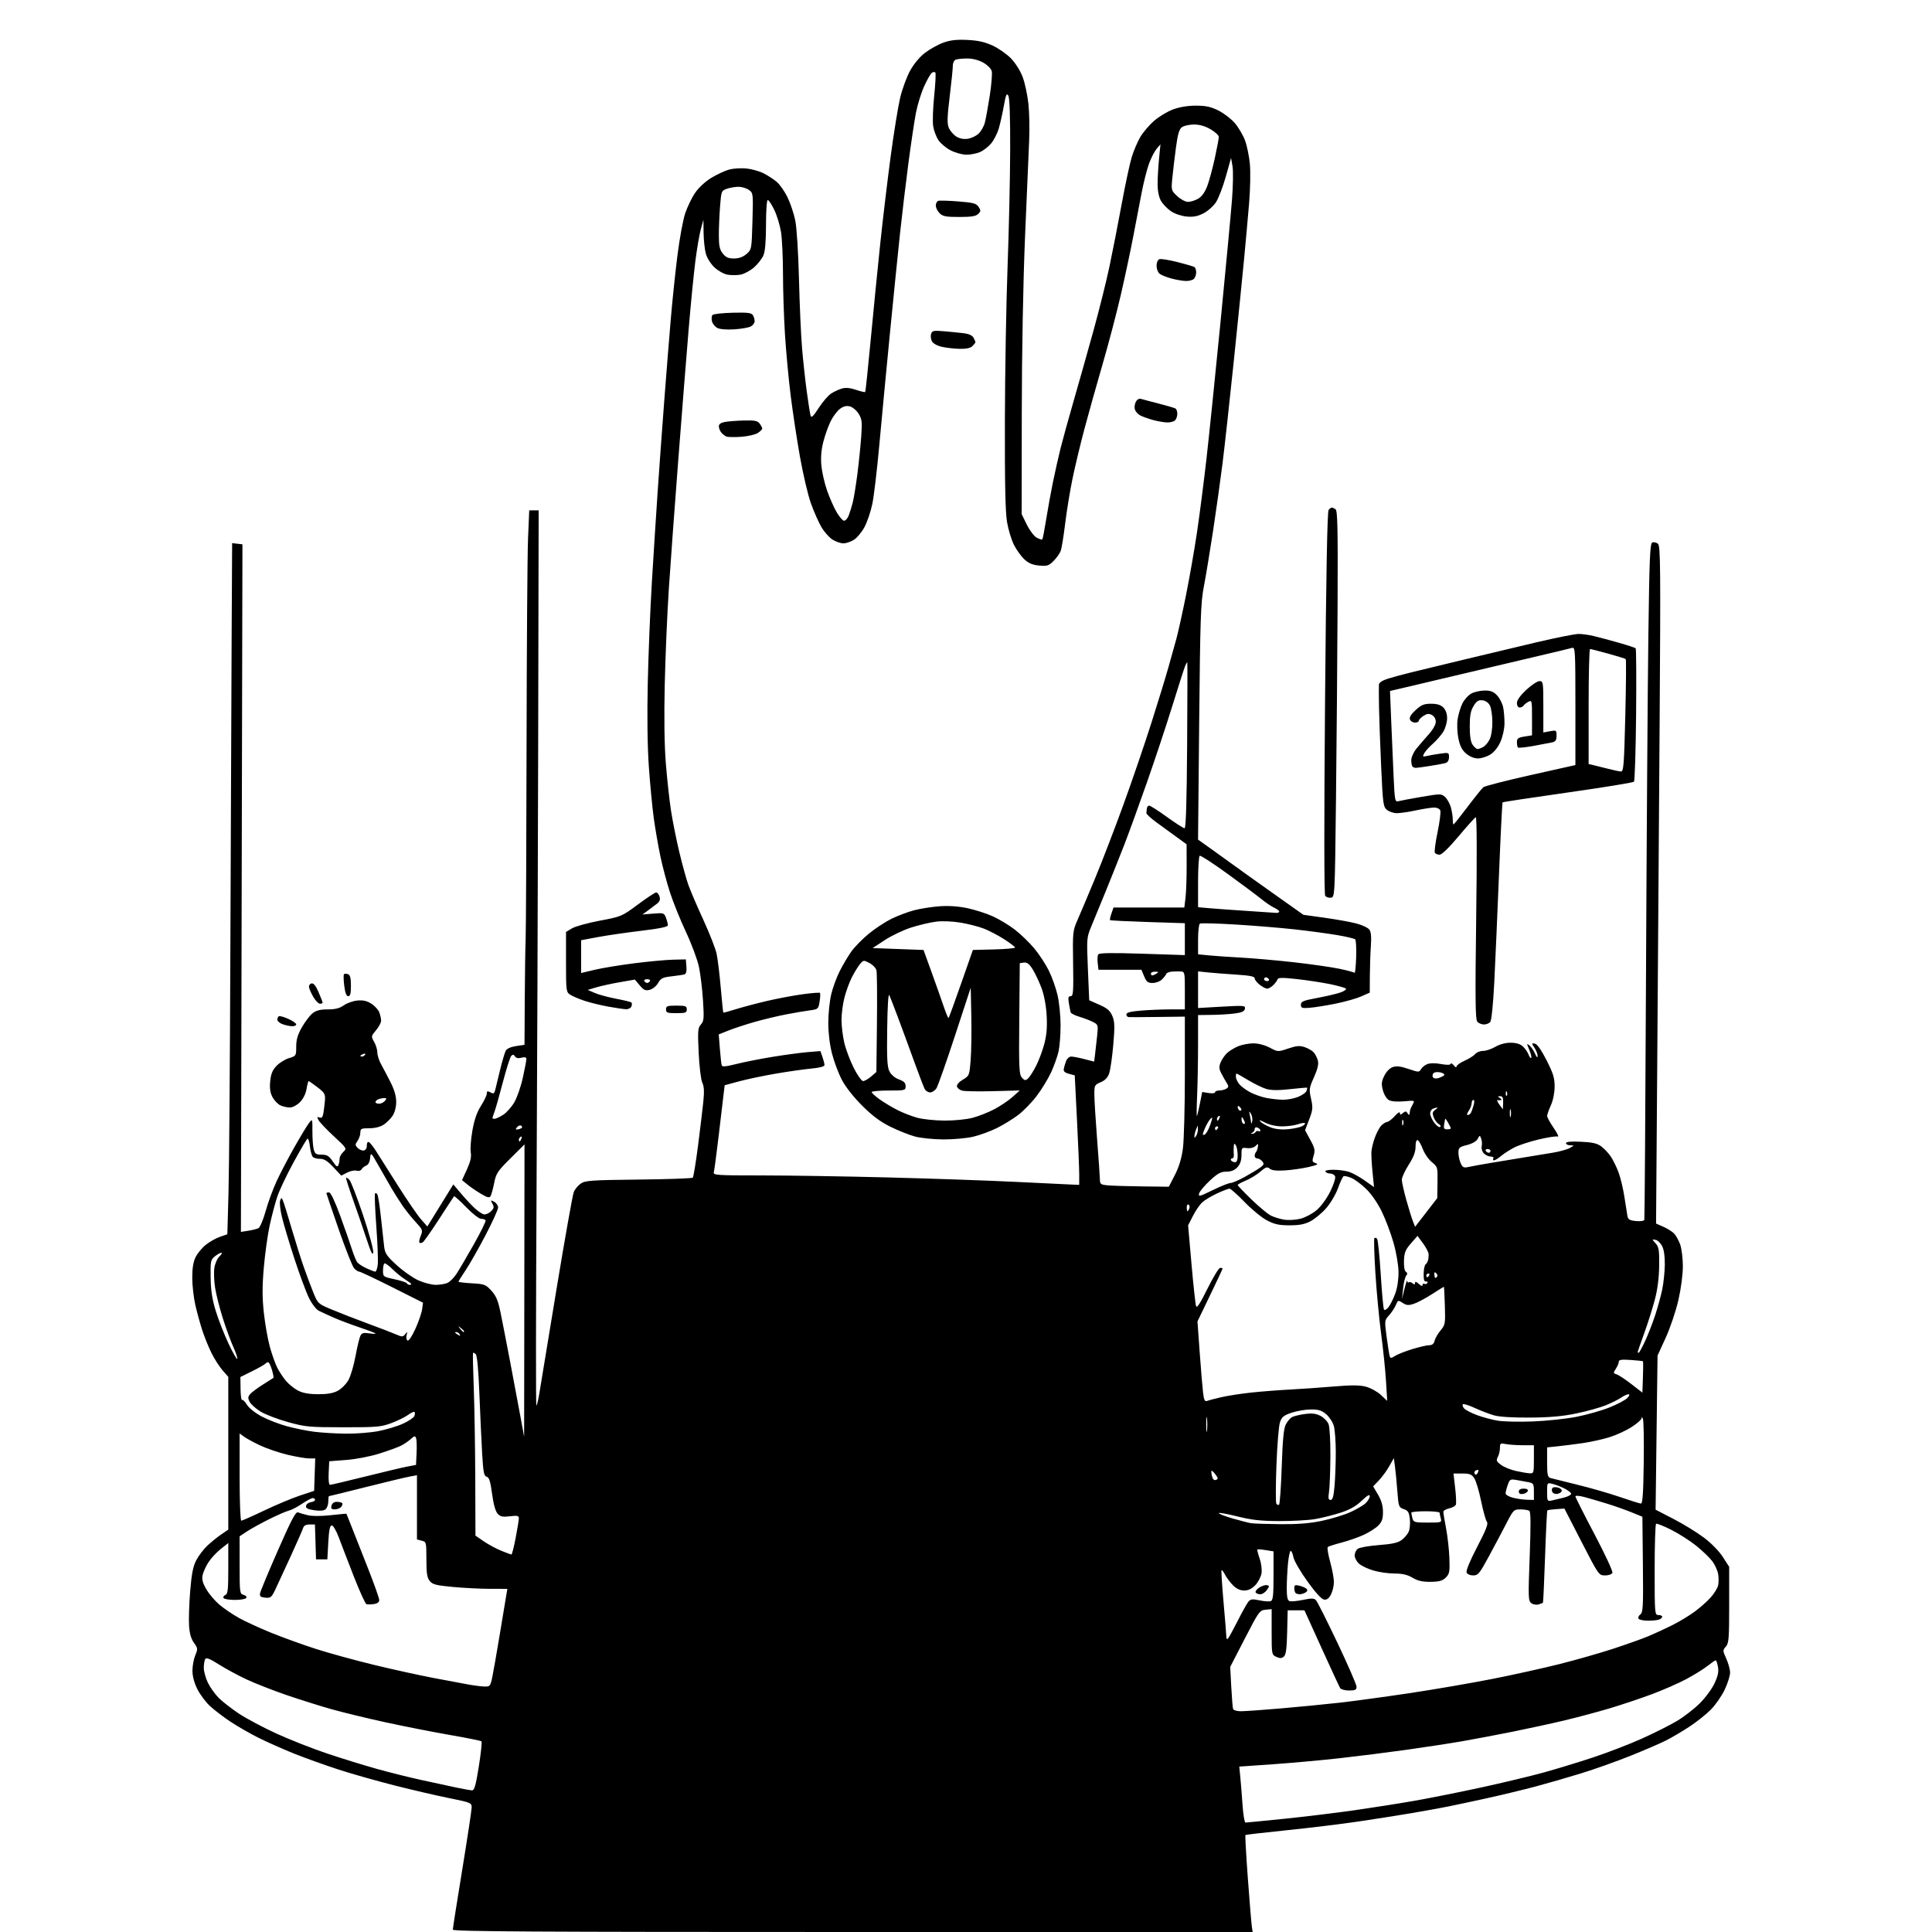 <svg version="1.1" xmlns="http://www.w3.org/2000/svg" xmlns:xlink="http://www.w3.org/1999/xlink" width="1024" height="1024" viewBox="0 0 1024 1024"><path stroke="none" fill="black" fill-rule="evenodd" d="M451.975,1024.0C283.061,1024.0 240,1023.746 240.001,1022.75C240.001,1022.062 242.247,1007.775 244.992,991.0C247.736,974.225 249.986,959.365 249.991,957.978C250,955.558 249.524,955.359 238.25,953.087C231.787,951.784 218.826,948.779 209.446,946.408C200.067,944.038 186.567,940.212 179.446,937.907C172.326,935.602 161.63,931.759 155.677,929.368C149.725,926.977 141.176,923.166 136.68,920.899C132.184,918.632 125.579,914.823 122.002,912.436C118.426,910.049 113.635,906.387 111.355,904.298C109.075,902.209 106.037,898.152 104.605,895.283C102.941,891.95 102,888.418 102,885.501C102,882.99 102.672,879.328 103.493,877.362C104.896,874.004 104.853,873.603 102.777,870.687C101.248,868.539 100.454,865.727 100.198,861.543C99.994,858.219 100.26,850.078 100.791,843.451C101.516,834.382 102.301,830.33 103.964,827.07C105.18,824.688 107.822,821.187 109.837,819.29C111.852,817.394 115.188,814.693 117.25,813.288L121,810.734L121.0,770.249L121,729.764L117.993,726.339C116.338,724.455 113.701,720.345 112.132,717.207C110.563,714.068 108.336,708.575 107.182,705.0C106.028,701.425 104.367,695.35 103.492,691.5C102.617,687.65 101.898,681.212 101.895,677.194C101.891,672.147 102.447,668.765 103.694,666.258C104.688,664.262 107.132,661.328 109.127,659.739C111.123,658.149 114.498,656.25 116.627,655.519L120.5,654.19L121.117,631.845C121.456,619.555 121.902,560.675 122.107,501.0C122.313,441.325 122.606,368.958 122.758,340.185L123.035,287.871L125.768,288.185L128.5,288.5L128.096,470.712L127.691,652.924L131.596,652.323C133.743,651.992 136.175,651.376 137.0,650.953C137.825,650.531 139.532,646.471 140.794,641.932C142.056,637.392 144.666,630.263 146.594,626.089C148.522,621.915 152.777,613.775 156.049,608.0C159.321,602.225 162.812,596.456 163.806,595.18C165.599,592.879 165.614,592.916 165.583,599.68C165.566,603.431 165.887,607.737 166.295,609.25C166.923,611.574 167.572,612.0 170.483,612.0C173.309,612.0 174.361,612.637 176.339,615.548C178.258,618.372 178.877,618.763 179.375,617.466C179.719,616.57 180,615.043 180.0,614.073C180.0,613.103 180.89,611.505 181.977,610.521C183.921,608.761 183.839,608.625 176.947,602.245C173.094,598.677 169.452,594.844 168.854,593.727C167.95,592.038 168.033,591.799 169.347,592.303C170.532,592.758 171.058,592.109 171.453,589.705C171.743,587.942 172.097,584.925 172.24,583.0C172.468,579.926 171.982,579.105 168.241,576.25C165.899,574.462 163.801,573.0 163.579,573.0C163.357,573.0 162.857,574.889 162.466,577.198C162.029,579.787 160.683,582.471 158.956,584.198C157.363,585.791 155.062,587.0 153.624,587.0C152.233,587.0 149.99,586.497 148.641,585.882C147.292,585.268 145.407,583.314 144.452,581.54C143.187,579.192 142.851,576.902 143.215,573.111C143.594,569.169 144.407,567.185 146.566,564.931C148.134,563.294 151.123,561.444 153.208,560.819C156.936,559.703 157.0,559.6 157,554.713C157,551.002 157.774,548.39 160.058,544.399C161.74,541.459 164.275,538.142 165.693,537.027C167.567,535.553 169.76,535.0 173.73,535.0C177.702,535 180.008,534.418 182.187,532.867C183.835,531.694 187.054,530.544 189.341,530.312C192.354,530.007 194.402,530.457 196.775,531.946C198.576,533.076 200.489,535.155 201.025,536.566C201.561,537.976 202,539.966 202.0,540.988C202,542.01 200.787,544.288 199.304,546.05C196.671,549.18 196.648,549.321 198.304,552.208C199.237,553.833 200.001,556.363 200.002,557.831C200.002,559.299 200.877,562.075 201.946,564.0C203.015,565.925 205.264,570.2 206.944,573.5C209.014,577.567 209.997,580.95 209.993,584.0C209.989,586.722 209.242,589.63 208.102,591.359C207.066,592.931 204.931,595.066 203.359,596.102C201.574,597.279 198.716,597.989 195.75,597.993C191.476,597.999 191.0,598.228 191.0,600.277C191.0,601.53 190.323,603.521 189.496,604.702C188.149,606.626 188.161,607.019 189.617,608.475C190.511,609.369 191.976,609.951 192.871,609.769C193.828,609.574 194.466,608.511 194.418,607.191C194.372,605.956 194.822,605.097 195.418,605.283C196.013,605.469 197.85,607.768 199.5,610.391C201.15,613.014 206.403,621.311 211.173,628.83C215.943,636.348 221.343,644.202 223.173,646.282L226.5,650.063L233.384,638.918L240.269,627.773L244.384,632.635C246.648,635.309 249.84,638.737 251.478,640.254C253.117,641.77 255.244,643.26 256.206,643.565C257.204,643.882 258.859,643.277 260.063,642.156C261.834,640.506 261.986,639.842 261.011,638.02C259.937,636.013 260.006,635.933 261.924,636.959C263.066,637.57 264.0,638.946 264.0,640.016C264.0,641.086 260.995,647.708 257.321,654.731C253.648,661.754 248.923,670.063 246.821,673.195C244.72,676.327 243,679.089 243.0,679.332C243.0,679.575 246.201,679.955 250.113,680.176C256.733,680.55 257.446,680.819 260.419,684.063C262.918,686.79 263.972,689.284 265.262,695.524C266.168,699.911 268.495,711.825 270.432,722.0C272.369,732.175 274.819,745.225 275.877,751.0L277.8,761.5L277.9,684.025L278.0,606.55L270.508,613.993C263.704,620.751 262.913,621.953 261.906,627.073C261.296,630.174 260.436,633.294 259.995,634.007C259.374,635.014 258.221,634.722 254.847,632.703C252.456,631.273 249.236,629.066 247.692,627.799L244.884,625.496L247.495,619.791C249.38,615.675 249.941,613.17 249.511,610.793C249.183,608.982 249.576,603.765 250.385,599.2C251.409,593.419 252.787,589.448 254.928,586.113C256.617,583.479 258.0,580.561 258.0,579.627C258.0,578.247 258.369,578.127 259.975,578.987C261.683,579.901 262.036,579.668 262.582,577.272C262.93,575.747 264.098,570.922 265.18,566.548C266.261,562.175 267.564,557.815 268.075,556.859C268.639,555.806 270.777,554.856 273.503,554.447L278.0,553.773L278.133,529.636C278.207,516.361 278.417,502.125 278.6,498.0C278.784,493.875 279.002,447.75 279.086,395.5C279.169,343.25 279.522,293.75 279.869,285.5L280.5,270.5L283.0,270.5L285.5,270.5L285.23,399.5C285.081,470.45 284.689,577.212 284.358,636.75C284.027,696.288 283.995,745.0 284.288,745.0C284.58,745.0 285.308,741.962 285.906,738.25C286.503,734.538 290.599,709.675 295.007,683.0C299.415,656.325 303.512,633.284 304.112,631.799C304.712,630.313 306.394,628.288 307.851,627.299C310.216,625.693 313.505,625.467 338.5,625.194C353.9,625.025 366.809,624.575 367.187,624.194C367.565,623.812 368.802,616.3 369.936,607.5C371.07,598.7 372.343,588.125 372.765,584.0C373.323,578.546 373.18,575.774 372.238,573.84C371.51,572.344 370.669,565.453 370.317,558.089C369.756,546.359 369.878,544.793 371.489,543.013C373.083,541.251 373.209,539.808 372.604,530.247C372.229,524.318 371.268,516.339 370.468,512.517C369.668,508.694 366.577,500.376 363.598,494.033C360.62,487.69 356.796,478.225 355.101,473.0C353.407,467.775 351.098,459.064 349.971,453.643C348.843,448.221 347.288,439.221 346.514,433.643C345.741,428.064 344.57,415.85 343.912,406.5C343.148,395.634 342.938,379.577 343.329,362.0C343.666,346.875 344.633,323.025 345.478,309.0C346.323,294.975 347.702,273.375 348.543,261.0C349.383,248.625 350.966,226.8 352.059,212.5C353.153,198.2 354.718,178.625 355.538,169.0C356.357,159.375 357.934,144.3 359.042,135.5C360.149,126.7 361.983,116.68 363.115,113.232C364.248,109.785 366.632,104.835 368.413,102.232C370.34,99.417 373.848,96.173 377.076,94.222C380.059,92.42 384.3,90.457 386.5,89.862C388.7,89.267 392.805,89.016 395.622,89.304C398.44,89.593 402.542,90.746 404.739,91.867C406.936,92.987 410.052,95.014 411.665,96.371C413.277,97.728 415.844,101.386 417.369,104.501C418.894,107.615 420.754,113.164 421.503,116.832C422.292,120.693 423.122,133.815 423.475,148.0C423.811,161.475 424.542,177.9 425.1,184.5C425.658,191.1 426.784,201.45 427.602,207.5C428.419,213.55 429.329,219.303 429.622,220.284C430.032,221.654 431.028,220.719 433.911,216.258C435.977,213.063 438.924,209.625 440.46,208.618C441.997,207.611 444.588,206.405 446.219,205.937C448.248,205.355 450.608,205.57 453.687,206.615C456.164,207.456 458.358,207.975 458.564,207.769C458.77,207.563 460.095,195.043 461.508,179.947C462.921,164.851 465.195,141.925 466.561,129.0C467.927,116.075 470.4,95.375 472.058,83.0C473.715,70.625 475.967,56.675 477.061,52.0C478.156,47.325 480.541,40.8 482.361,37.5C484.397,33.809 487.471,30.131 490.347,27.944C492.918,25.988 497.273,23.578 500.024,22.588C503.711,21.263 507.062,20.89 512.763,21.171C518.42,21.45 522.02,22.258 526.155,24.177C529.266,25.621 533.634,28.681 535.862,30.977C538.195,33.381 540.815,37.558 542.04,40.826C543.21,43.947 544.577,50.325 545.079,55.0C545.58,59.675 545.758,68.45 545.474,74.5C545.19,80.55 544.207,103.5 543.29,125.5C542.285,149.588 541.597,186.783 541.561,219.0L541.5,272.5L544.238,278.074C545.743,281.14 548.105,284.254 549.486,284.993C550.867,285.732 552.194,286.14 552.434,285.899C552.675,285.658 553.585,280.97 554.457,275.481C555.329,269.991 556.966,261.0 558.095,255.5C559.225,250.0 561.048,241.9 562.147,237.5C563.246,233.1 566.418,221.625 569.197,212.0C571.975,202.375 576.669,185.727 579.629,175.005C582.588,164.283 586.348,149.208 587.984,141.505C589.62,133.802 592.541,118.883 594.476,108.35C596.41,97.818 598.842,86.472 599.88,83.136C600.919,79.801 602.938,75.075 604.368,72.635C605.798,70.194 609.047,66.368 611.587,64.132C614.127,61.896 618.651,59.152 621.64,58.033C625.138,56.725 629.487,56 633.841,56.0C639.115,56 641.753,56.571 645.801,58.588C648.658,60.012 652.568,63.014 654.49,65.259C656.412,67.504 658.839,71.627 659.884,74.421C660.929,77.214 662.092,82.875 662.469,87.0C662.845,91.125 662.665,100.35 662.067,107.5C661.47,114.65 660.278,127.925 659.418,137.0C658.558,146.075 656.084,170.6 653.921,191.5C651.757,212.4 649.084,236.7 647.98,245.5C646.877,254.3 644.605,270.5 642.931,281.5C641.258,292.5 639.057,305.775 638.042,311.0C636.417,319.363 636.124,327.952 635.593,382.752L634.99,445.004L641.662,449.752C645.331,452.363 650.845,456.336 653.916,458.58C656.987,460.823 666.549,467.656 675.164,473.762L690.829,484.865L702.164,486.444C708.399,487.313 715.972,488.682 718.994,489.486C722.016,490.29 725.071,491.745 725.783,492.718C726.678,493.942 726.925,496.652 726.584,501.494C726.312,505.347 726.07,512.463 726.045,517.306L726.0,526.112L721.406,528.145C718.879,529.262 712.692,531 707.656,532.006C702.62,533.011 696.475,533.984 694.0,534.167C690.07,534.458 689.5,534.249 689.5,532.521C689.5,530.828 690.73,530.313 698.0,528.958C702.675,528.088 708.229,526.792 710.342,526.08C712.455,525.367 713.805,524.418 713.342,523.97C712.879,523.522 709.075,522.454 704.888,521.597C700.701,520.741 692.838,519.545 687.414,518.94C679.798,518.091 677.462,518.115 677.152,519.045C676.931,519.708 675.906,521.094 674.875,522.125C673.844,523.156 672.386,524 671.635,524.0C670.884,524.0 669.084,523.067 667.635,521.927C666.186,520.788 665,519.254 665.0,518.521C665.0,517.542 662.401,517.021 655.25,516.566C649.888,516.225 643.138,515.7 640.25,515.401L635,514.856L635.0,524.563L635.0,534.271L647.589,533.554C659.461,532.877 660.158,532.941 659.828,534.668C659.566,536.036 658.215,536.668 654.489,537.162C651.745,537.527 646.237,537.864 642.25,537.912L635.0,538.0L634.995,553.75C634.993,562.413 634.764,574.675 634.487,581.0C634.209,587.325 634.183,592.05 634.428,591.5C634.673,590.95 635.395,587.861 636.032,584.635L637.19,578.769L640.595,579.322C642.468,579.626 644.0,579.453 644.0,578.937C644.0,578.422 645.013,577.993 646.25,577.985C647.487,577.976 649.175,577.54 650.0,577.015C651.311,576.181 651.319,575.773 650.066,573.781C649.277,572.526 647.995,570.239 647.217,568.697C646.086,566.459 646.039,565.321 646.981,563.046C647.63,561.479 649.143,559.275 650.344,558.147C651.545,557.018 654.194,555.399 656.232,554.548C658.269,553.696 661.904,553.0 664.311,553.0C666.942,553.0 670.41,553.912 673.012,555.288C677.333,557.573 677.344,557.573 682.767,555.743C687.127,554.271 688.843,554.123 691.477,554.993C693.282,555.588 695.453,556.846 696.301,557.788C697.15,558.729 698.145,560.704 698.512,562.175C698.978,564.045 698.354,566.689 696.438,570.959C693.872,576.676 693.773,577.406 694.881,582.359C695.943,587.103 695.839,588.242 693.886,593.347L691.706,599.043L694.483,604.146C696.869,608.53 697.118,609.71 696.25,612.538C695.348,615.475 695.469,615.902 697.37,616.507C699.008,617.028 698.115,617.503 693.5,618.565C690.2,619.325 684.575,620.126 681.0,620.347C676.515,620.623 674.023,620.333 672.963,619.411C671.654,618.273 670.914,618.514 667.963,621.038C666.058,622.667 662.589,624.788 660.254,625.75C657.918,626.713 656.006,627.761 656.004,628.081C656.002,628.401 659.263,631.821 663.25,635.682C667.238,639.543 671.85,643.391 673.5,644.233C675.15,645.075 678.334,646.068 680.575,646.44C682.837,646.816 686.705,646.6 689.267,645.954C691.806,645.315 695.69,643.245 697.899,641.354C700.198,639.386 703.268,635.169 705.078,631.493C706.817,627.96 707.976,624.379 707.652,623.535C707.328,622.691 706.175,622 705.09,622C704.006,622.0 702.84,621.55 702.5,621C702.12,620.385 703.773,620 706.792,620C709.492,620.0 713.231,620.514 715.101,621.143C716.97,621.771 720.694,623.836 723.376,625.732L728.252,629.177L727.475,621.339C727.047,617.027 726.777,612.15 726.873,610.5C726.97,608.85 727.784,605.475 728.682,603.0C729.58,600.525 731.073,597.683 732,596.685C732.928,595.686 734.372,594.768 735.21,594.645C736.048,594.523 737.904,593.089 739.335,591.461C740.806,589.787 741.951,589.097 741.968,589.872C741.995,591.008 742.272,591.019 743.576,589.937C744.883,588.853 745.308,588.874 746.061,590.064C746.713,591.095 747.009,591.147 747.11,590.25C747.187,589.562 747.322,588.663 747.41,588.25C747.499,587.837 748.11,586.531 748.769,585.346C749.947,583.228 749.87,583.201 744.149,583.72C740.671,584.036 737.474,583.789 736.2,583.107C734.977,582.452 733.604,580.243 732.98,577.924C732.071,574.548 732.188,573.276 733.696,570.197C734.777,567.987 736.584,566.137 738.206,565.578C740.202,564.89 742.387,565.147 746.535,566.557C751.921,568.387 752.201,568.393 753.16,566.679C753.711,565.694 755.246,564.477 756.571,563.973C758.013,563.425 760.892,563.417 763.74,563.954C766.773,564.525 768.627,564.496 768.851,563.872C769.044,563.334 769.817,563.705 770.569,564.697C771.322,565.69 771.951,565.959 771.968,565.297C771.986,564.635 773.913,563.246 776.25,562.209C778.587,561.173 781.118,559.577 781.872,558.663C782.627,557.748 784.514,557.0 786.065,557.0C787.617,557.0 790.538,556.025 792.558,554.833C794.815,553.501 797.915,552.667 800.602,552.667C803.504,552.667 805.69,553.311 807.102,554.583C808.272,555.638 809.64,557.575 810.143,558.889C810.645,560.202 811.295,561.039 811.587,560.747C811.878,560.455 811.416,558.537 810.558,556.485C809.113,553.025 809.12,552.854 810.653,554.127C811.562,554.882 812.895,556.849 813.614,558.5C814.447,560.41 814.936,560.851 814.961,559.715C814.982,558.733 814.241,556.771 813.313,555.356C811.702,552.897 811.712,552.798 813.522,553.146C814.736,553.38 816.959,556.545 819.708,561.953C823.255,568.929 823.996,571.36 823.978,575.948C823.965,579.301 823.173,583.227 821.978,585.859C820.89,588.257 820,590.794 820.0,591.497C820,592.2 821.572,595.061 823.493,597.854C825.414,600.647 826.365,602.693 825.605,602.402C824.845,602.11 820.346,602.793 815.606,603.919C810.866,605.044 805.079,606.935 802.744,608.119C800.41,609.304 797.228,611.337 795.673,612.637C794.119,613.936 792.405,615.0 791.864,615.0C791.324,615.0 791.16,614.55 791.5,614.0C791.84,613.45 791.224,613.0 790.13,613.0C789.037,613.0 787.403,612.26 786.499,611.356C785.576,610.433 785.065,608.789 785.333,607.606C785.595,606.448 785.473,604.61 785.062,603.522C784.327,601.579 784.295,601.581 783.19,603.645C782.5,604.934 780.312,606.187 777.533,606.887C773.443,607.917 773.0,608.316 773.0,610.967C773.0,612.584 773.54,615.09 774.199,616.538C775.236,618.814 775.812,619.079 778.449,618.499C780.127,618.13 785.1,617.222 789.5,616.482C793.9,615.741 801.775,614.44 807.0,613.591C812.225,612.742 819.425,611.559 823.0,610.962C826.575,610.365 830.625,609.245 832.0,608.474C834.466,607.09 834.47,607.07 832.25,607.035C831.013,607.016 830.0,606.502 830.0,605.894C830.0,605.149 832.587,604.906 837.932,605.148C844.019,605.425 846.521,605.994 848.682,607.596C850.232,608.744 852.496,611.147 853.713,612.935C854.93,614.723 856.794,618.507 857.856,621.344C858.918,624.182 860.328,630.103 860.991,634.502C861.654,638.901 862.374,643.465 862.591,644.644C862.903,646.342 863.843,646.87 867.106,647.181C869.429,647.403 871.36,647.122 871.532,646.537C871.701,645.967 872.102,587.225 872.423,516.0C872.745,444.775 873.301,364.359 873.661,337.297C874.217,295.347 874.53,288.01 875.784,287.53C876.592,287.219 877.931,287.528 878.76,288.216C880.091,289.32 880.192,300.539 879.629,384.483C879.279,436.742 878.712,517.526 878.369,564.002L877.747,648.503L881.724,650.258C883.912,651.223 886.487,652.88 887.446,653.94C888.405,655 889.803,657.585 890.551,659.684C891.3,661.783 891.928,666.875 891.947,671.0C891.968,675.427 891.004,682.802 889.596,689.0C888.272,694.829 885.28,703.727 882.871,709.0L878.532,718.5L878.016,759.335L877.5,800.17L887.0,805.077C892.225,807.775 899.491,812.238 903.148,814.994C907.009,817.905 911.201,822.196 913.148,825.23L916.5,830.454L916.5,850.622C916.5,868.507 916.3,871.011 914.731,872.744C913.038,874.616 913.047,874.884 914.959,879.099C916.058,881.52 916.966,884.85 916.977,886.5C916.989,888.15 915.72,892.2 914.157,895.5C912.595,898.8 909.332,903.529 906.908,906.01C904.484,908.49 899.35,912.588 895.5,915.116C891.65,917.644 886.071,920.944 883.102,922.448C880.133,923.953 871.657,927.61 864.267,930.576C856.876,933.541 845.13,937.725 838.165,939.874C831.199,942.022 820.325,945.161 814.0,946.849C807.675,948.537 796.31,951.283 788.745,952.951C781.18,954.62 771.73,956.641 767.745,957.442C763.76,958.244 755.1,959.821 748.5,960.946C741.9,962.072 729.075,964.091 720.0,965.434C710.925,966.777 693.825,968.861 682.0,970.066C670.175,971.271 660.324,972.413 660.108,972.604C659.892,972.795 660.472,983.199 661.397,995.725C662.321,1008.251 663.274,1019.737 663.514,1021.25L663.95,1024.0L451.975,1024.0zM660.129,966.0C660.633,966.0 669.923,965.091 680.773,963.981C691.623,962.87 708.375,960.834 718.0,959.457C727.625,958.08 742.025,955.806 750.0,954.404C757.975,953.002 773.725,949.853 785.0,947.405C796.275,944.958 811.128,941.404 818.008,939.507C824.887,937.611 836.812,933.973 844.508,931.423C852.203,928.873 863.838,924.381 870.363,921.44C876.887,918.5 885.212,914.309 888.863,912.127C892.513,909.946 897.923,905.762 900.884,902.83C903.845,899.899 907.377,895.111 908.734,892.191C910.564,888.253 911.034,885.994 910.555,883.441C910.2,881.549 909.657,880.0 909.349,880.0C909.04,880.0 907.111,881.328 905.063,882.95C903.014,884.573 897.999,887.692 893.919,889.881C889.838,892.07 881.621,895.685 875.658,897.914C869.696,900.143 859.571,903.535 853.158,905.451C846.746,907.367 835.875,910.271 829.0,911.904C822.125,913.537 809.75,916.227 801.5,917.881C793.25,919.535 781.325,921.791 775.0,922.895C768.675,923.998 755.392,926.036 745.481,927.424C735.571,928.811 719.596,930.824 709.981,931.897C700.367,932.971 684.477,934.408 674.671,935.091L656.842,936.334L657.392,941.917C657.695,944.988 658.228,951.663 658.577,956.75C658.927,961.837 659.625,966.0 660.129,966.0zM250.122,948.918C251.437,948.985 252.13,946.589 253.787,936.25C254.911,929.237 255.531,923.241 255.165,922.924C254.799,922.607 247.3,921.101 238.5,919.578C229.7,918.055 214.4,915.045 204.5,912.889C194.6,910.733 181.55,907.568 175.5,905.856C169.45,904.144 158.813,900.796 151.861,898.415C144.91,896.034 135.46,892.338 130.861,890.201C126.263,888.064 119.59,884.464 116.032,882.201C111.399,879.253 109.347,878.429 108.798,879.293C108.376,879.957 108.024,882.045 108.015,883.934C108.007,885.823 108.978,889.388 110.173,891.857C111.368,894.326 113.965,897.965 115.944,899.944C117.923,901.923 122.74,905.668 126.648,908.266C130.557,910.865 139.548,915.639 146.627,918.875C153.707,922.112 165.8,926.867 173.5,929.443C181.2,932.018 192.9,935.637 199.5,937.484C206.1,939.332 216.675,941.979 223.0,943.367C229.325,944.756 237.65,946.554 241.5,947.364C245.35,948.174 249.23,948.874 250.122,948.918zM657.719,906.994C659.798,906.991 669.375,906.313 679.0,905.487C688.625,904.66 702.575,903.301 710.0,902.465C717.425,901.629 734.075,899.36 747.0,897.422C759.925,895.485 779.599,892.107 790.721,889.917C801.842,887.727 818.042,884.144 826.721,881.954C835.399,879.765 848.125,876.131 855.0,873.879C861.875,871.626 870.2,868.661 873.5,867.29C876.8,865.918 882.545,863.276 886.267,861.417C889.988,859.559 895.404,856.287 898.301,854.147C901.198,852.007 905.009,848.615 906.77,846.61C908.53,844.604 910.258,841.822 910.608,840.427C910.958,839.033 910.986,836.299 910.67,834.353C910.354,832.406 908.915,829.266 907.472,827.374C906.029,825.482 902.197,821.813 898.957,819.22C895.717,816.627 889.798,812.854 885.804,810.836C881.81,808.817 878.195,807.379 877.771,807.641C877.347,807.904 877.0,818.891 877.0,832.059C877.0,855.333 877.056,856.0 879.0,856.0C880.1,856.0 881.0,856.402 881.0,856.893C881.0,857.384 880.288,858.059 879.418,858.393C878.548,858.727 875.875,859.0 873.477,859.0C871.08,859.0 868.821,858.52 868.459,857.933C868.096,857.347 868.528,856.334 869.418,855.683C870.847,854.638 871.005,851.553 870.768,829.198L870.5,803.896L864.611,801.503C861.373,800.187 855.523,798.127 851.611,796.924C847.7,795.722 842.362,794.163 839.75,793.46C837.138,792.756 835.0,792.592 835.0,793.094C835.0,793.596 839.533,802.594 845.074,813.09C850.614,823.586 854.903,832.81 854.605,833.587C854.288,834.413 852.679,835.0 850.73,835.0C847.421,835.0 847.331,834.872 838.28,817.282L829.164,799.563L824.832,799.873C822.449,800.042 820.331,800.347 820.125,800.549C819.919,800.751 819.375,811.792 818.916,825.084C818.457,838.377 817.95,849.365 817.791,849.502C817.631,849.639 816.576,850.035 815.448,850.38C814.319,850.726 812.604,850.431 811.637,849.724C810.001,848.527 809.94,846.807 810.768,824.969C811.397,808.372 811.342,801.285 810.579,800.765C809.985,800.361 807.868,800.024 805.874,800.015C802.379,800.001 802.112,800.262 798.506,807.25C796.449,811.237 792.271,819.112 789.223,824.75C784.176,834.084 783.424,835.0 780.809,835.0C779.1,835.0 777.689,834.353 777.324,833.402C776.959,832.452 779.24,826.962 782.947,819.865C787.627,810.906 788.914,807.601 788.102,806.623C787.507,805.906 786.126,800.972 785.033,795.659C783.939,790.346 782.308,784.874 781.407,783.499C780.046,781.421 778.979,781.0 775.073,781.0L770.375,781.0L771.259,788.593C771.745,792.769 771.916,796.777 771.639,797.499C771.362,798.221 769.755,799.115 768.068,799.485C766.38,799.856 765,800.686 765,801.329C765,801.973 765.655,805.921 766.455,810.103C767.255,814.285 768.043,821.358 768.205,825.822C768.468,833.055 768.262,834.177 766.314,836.127C764.591,837.853 762.896,838.333 758.299,838.395C753.957,838.454 751.501,837.903 748.677,836.237C745.934,834.619 743.293,834.0 739.124,834.0C735.956,834.0 730.919,833.283 727.932,832.406C724.944,831.53 721.487,829.876 720.25,828.732C719.013,827.588 718.0,825.66 718.0,824.448C718.0,823.236 718.701,821.664 719.557,820.953C720.418,820.238 725.383,819.338 730.674,818.938C737.754,818.402 740.918,817.709 742.868,816.267C744.315,815.196 746,813.236 746.611,811.91C747.222,810.585 747.508,807.546 747.247,805.158C746.849,801.517 746.329,800.662 744.02,799.857C741.378,798.936 741.24,798.546 740.609,790.199C740.247,785.414 739.68,779.552 739.35,777.171L738.749,772.843L736.306,777.171C734.962,779.552 732.498,782.918 730.831,784.651L727.8,787.802L730.4,792.239C732.204,795.317 733.0,798.118 733.0,801.383C733.0,805.072 732.459,806.632 730.499,808.592C729.123,809.967 725.687,812.164 722.862,813.473C720.037,814.781 714.75,816.632 711.113,817.584C707.476,818.537 704.165,819.602 703.756,819.952C703.348,820.301 703.91,823.824 705.006,827.781C706.103,831.737 707.0,836.578 707.0,838.537C707.0,840.496 706.299,843.455 705.442,845.112C704.331,847.261 703.279,848.035 701.771,847.812C700.426,847.614 697.203,844.082 692.913,838.106C689.203,832.939 685.885,827.201 685.539,825.356C685.193,823.51 684.545,822.0 684.099,822.0C683.654,822.0 683.002,825.038 682.652,828.75C682.301,832.462 682.011,838.327 682.007,841.781C682.002,846.329 682.397,848.215 683.439,848.615C684.23,848.919 687.434,848.637 690.558,847.988C695.183,847.028 696.473,847.059 697.507,848.154C698.206,848.895 703.327,859.07 708.889,870.768C714.45,882.465 719.0,892.927 719.0,894.018C719.0,895.659 718.322,896.0 715.059,896.0C712.891,896.0 710.762,895.438 710.327,894.75C709.892,894.062 705.451,884.5 700.459,873.5L691.383,853.5L686.942,853.5L682.5,853.5L682.219,865.153C682.005,874.029 681.581,877.103 680.439,878.05C679.299,878.997 678.35,879.025 676.47,878.168C674.042,877.062 674.0,876.839 674.0,864.958L674.0,852.873L670.75,853.187C667.647,853.486 667.151,854.177 659.766,868.5L652.032,883.5L652.592,894.0C652.901,899.775 653.329,905.062 653.545,905.75C653.768,906.462 655.565,906.998 657.719,906.994zM256.667,893.888C259.672,893.994 259.888,893.75 260.88,889.124C261.455,886.442 263.289,875.98 264.955,865.874C266.621,855.768 268.196,846.292 268.454,844.815L268.924,842.13L259.712,842.113C254.645,842.103 245.782,841.655 240.015,841.117C231.133,840.287 229.26,839.805 227.765,837.958C226.362,836.225 226.0,833.877 226.0,826.498C226.0,817.432 225.942,817.202 223.5,816.589L221.0,815.962L221.0,798.936L221.0,781.909L217.25,782.583C215.188,782.954 204.775,785.45 194.111,788.129C183.446,790.808 174.559,793.0 174.361,793.0C174.162,793.0 174.0,794.295 174.0,795.878C174.0,797.46 173.353,799.292 172.562,799.948C171.612,800.737 169.562,800.907 166.512,800.45C162.998,799.923 161.974,799.37 162.21,798.129C162.381,797.233 163.528,796.356 164.76,796.18C165.992,796.005 167.0,795.442 167.0,794.93C167.0,794.419 166.438,794.008 165.75,794.018C165.062,794.028 162.5,795.392 160.055,797.048C157.61,798.705 154.46,800.337 153.055,800.675C151.65,801.013 146.941,803.066 142.591,805.236C138.24,807.407 132.953,810.326 130.841,811.724L127.0,814.266L127.0,829.516C127,844.169 127.082,844.788 129.101,845.316C130.257,845.619 130.905,846.345 130.542,846.933C130.179,847.52 127.46,848.0 124.5,848.0C121.54,848.0 118.838,847.547 118.496,846.993C118.153,846.439 118.577,845.716 119.437,845.386C120.747,844.883 121.0,842.609 121,831.309L121,817.832L116.919,821.064C114.674,822.842 111.736,826.043 110.388,828.177C109.041,830.311 107.674,833.378 107.352,834.991C106.928,837.109 107.49,839.16 109.376,842.378C110.811,844.828 113.892,848.464 116.222,850.458C118.552,852.452 123.191,855.613 126.532,857.481C129.872,859.349 137.531,862.882 143.552,865.332C149.574,867.782 160.166,871.617 167.09,873.855C174.015,876.093 187.965,879.933 198.09,882.389C208.216,884.845 222.575,888.001 230.0,889.403C237.425,890.806 245.75,892.363 248.5,892.865C251.25,893.366 254.925,893.827 256.667,893.888zM650.87,868.45C651.349,867.928 653.676,863.675 656.042,859.0C658.407,854.325 660.958,849.771 661.709,848.879C662.841,847.538 663.851,847.424 667.582,848.22C670.06,848.748 672.743,848.929 673.544,848.622C674.715,848.172 675.0,845.535 675.0,835.159L675.0,822.256L670.866,821.595C668.593,821.231 666.588,821.079 666.411,821.256C666.234,821.433 666.782,823.586 667.63,826.039C668.503,828.564 668.934,831.978 668.623,833.906C668.322,835.779 666.849,838.592 665.35,840.156C663.476,842.113 661.635,843.0 659.449,843.0C657.323,843.0 655.37,842.098 653.544,840.271C652.042,838.77 650.148,836.253 649.333,834.678C648.519,833.103 647.668,831.998 647.443,832.223C647.218,832.449 647.692,840.028 648.496,849.066C649.301,858.105 649.968,866.377 649.979,867.45C649.992,868.618 650.349,869.019 650.87,868.45zM198.16,850.19C196.598,850.419 194.829,850.443 194.23,850.243C193.63,850.043 190.642,843.494 187.588,835.69C184.535,827.885 180.95,818.575 179.623,815.0C178.281,811.387 176.608,808.5 175.855,808.5C174.852,808.5 174.37,810.842 174.0,817.5L173.5,826.5L170.5,826.5L167.5,826.5L167.212,817.25L166.925,808.0L164.079,808.0C162.236,808.0 161.048,808.617 160.707,809.75C160.417,810.712 157.507,817.35 154.239,824.5C150.971,831.65 147.27,839.661 146.014,842.303C143.931,846.683 143.455,847.08 140.615,846.803C138.128,846.561 137.568,846.097 137.837,844.5C138.022,843.4 142.281,833.152 147.303,821.726C154.504,805.34 156.756,801.087 157.966,801.592C158.81,801.943 161.189,802.632 163.253,803.121C165.47,803.647 170.381,803.634 175.253,803.089C179.788,802.581 183.55,802.241 183.612,802.333C183.675,802.425 184.874,805.425 186.278,809.0C187.682,812.575 191.569,822.434 194.915,830.908C198.262,839.383 201.0,847.094 201.0,848.045C201.0,849.179 200.024,849.916 198.16,850.19zM668.002,845.0C666.966,845.0 665.852,844.57 665.527,844.044C665.202,843.518 666.053,842.356 667.419,841.461C668.784,840.566 670.611,839.984 671.478,840.167C672.912,840.47 672.911,840.704 671.471,842.75C670.599,843.987 669.039,845.0 668.002,845.0zM688.917,844.985C688.046,844.993 687.033,844.7 686.667,844.333C686.3,843.967 686.0,842.793 686.0,841.725C686.0,840.109 686.461,839.897 688.75,840.462C690.263,840.836 691.946,841.578 692.492,842.112C693.144,842.751 692.973,843.406 691.992,844.026C691.171,844.545 689.788,844.976 688.917,844.985zM271.056,823.945C271.362,823.975 272.374,820.024 273.306,815.164C274.238,810.304 275.0,805.6 275.0,804.711C275.0,803.37 274.189,803.19 270.25,803.655C266.347,804.116 265.183,803.866 263.724,802.251C262.586,800.991 261.537,797.211 260.802,791.714C259.915,785.085 259.268,783.042 257.946,782.696C256.505,782.319 256.127,780.377 255.545,770.374C255.164,763.844 254.508,749.594 254.085,738.709C253.6,726.193 252.898,718.498 252.175,717.775C251.547,717.147 250.892,716.828 250.719,717.067C250.545,717.305 250.716,725.6 251.098,735.5C251.48,745.4 251.84,767.091 251.897,783.702L252.0,813.904L256.394,816.927C258.81,818.59 262.973,820.837 265.644,821.92C268.315,823.004 270.75,823.915 271.056,823.945zM678.5,807.851C687.745,807.938 694.1,807.433 700.5,806.102C705.45,805.072 712.195,803.03 715.49,801.564C718.784,800.097 722.497,797.942 723.74,796.775C724.983,795.607 726.0,793.907 726.0,792.997C726.0,791.837 724.726,792.562 721.737,795.421C718.713,798.315 715.444,800.16 710.487,801.773C706.644,803.023 700.575,804.542 697.0,805.149C693.425,805.757 684.875,806.231 678.0,806.204C668.203,806.166 663.391,805.628 655.75,803.717C650.388,802.375 646.0,801.6 646.0,801.993C646.0,802.387 649.263,803.652 653.25,804.805C657.237,805.957 661.625,807.087 663.0,807.314C664.375,807.542 671.35,807.783 678.5,807.851zM756.733,807.0C764.023,807.0 764.216,806.937 763.63,804.75C763.299,803.513 763.021,802.163 763.014,801.75C763.006,801.337 759.625,801.0 755.5,801.0C751.375,801.0 748.006,801.337 748.014,801.75C748.021,802.163 748.299,803.513 748.63,804.75C749.188,806.83 749.801,807.0 756.733,807.0zM127.877,806.0C128.359,806.0 133.872,803.557 140.127,800.571C146.382,797.586 154.875,794.029 159.0,792.667L166.5,790.19L166.789,781.595L167.078,773.0L163.789,772.993C161.98,772.989 156.798,772.099 152.274,771.014C147.75,769.929 141.225,767.699 137.774,766.058C134.323,764.418 130.488,762.328 129.25,761.416L127.0,759.756L127.0,782.878C127.0,795.595 127.395,806.0 127.877,806.0zM177.471,800.0C175.68,800.0 175.3,799.569 175.71,798.0C176.035,796.759 177.074,796.0 178.45,796.0C179.669,796.0 180.963,796.296 181.325,796.658C181.687,797.02 181.481,797.92 180.869,798.658C180.256,799.396 178.727,800.0 177.471,800.0zM677.909,797.556C678.333,797.294 678.976,788.268 679.336,777.498C679.822,763.006 680.386,757.155 681.506,754.988C682.339,753.377 683.838,751.622 684.837,751.087C685.837,750.552 688.91,749.815 691.668,749.45C695.404,748.954 697.499,749.207 699.884,750.44C701.645,751.351 703.567,753.312 704.156,754.798C704.76,756.323 705.186,763.814 705.133,772.0C705.083,779.975 704.756,788.413 704.407,790.75C703.906,794.107 704.081,795.0 705.24,795.0C706.345,795.0 706.866,793.112 707.353,787.349C707.709,783.141 707.997,775.154 707.994,769.599C707.991,764.045 707.528,757.841 706.965,755.814C706.402,753.787 704.57,750.975 702.894,749.564C700.459,747.516 698.806,747.009 694.673,747.044C691.828,747.068 687.25,747.855 684.5,748.794C680.267,750.238 679.327,751.035 678.374,753.984C677.755,755.9 676.925,766.113 676.531,776.679C676.137,787.246 676.112,796.373 676.476,796.962C676.84,797.551 677.485,797.818 677.909,797.556zM869.712,796.924C870.619,796.981 870.997,791.515 871.212,775.25C871.37,763.288 871.176,752.825 870.78,752.0C870.318,751.035 870.05,750.95 870.03,751.762C870.014,752.457 867.621,754.546 864.714,756.406C861.807,758.266 856.52,760.685 852.964,761.782C849.409,762.879 843.125,764.266 839.0,764.863C834.875,765.46 828.913,766.218 825.75,766.547L820.0,767.144L820.0,775.005C820.0,781.63 820.275,782.946 821.75,783.376C822.712,783.657 829.125,785.254 836.0,786.925C842.875,788.596 853.0,791.512 858.5,793.406C864.0,795.299 869.045,796.882 869.712,796.924zM822.25,795.345C823.487,795.087 826.429,794.391 828.787,793.798C831.144,793.205 832.92,792.22 832.732,791.61C832.545,790.999 830.841,789.74 828.946,788.811C827.05,787.882 824.263,786.821 822.75,786.453C820.027,785.79 820.0,785.832 820.0,790.798C820.0,795.47 820.154,795.781 822.25,795.345zM809.25,794.897L813.0,795.0L813.0,790.579C813.0,786.556 812.753,786.11 810.25,785.614C808.737,785.314 805.87,784.789 803.878,784.447C800.481,783.864 800.187,784.026 799.128,787.062C798.508,788.842 798.0,790.862 798.0,791.55C798.0,792.238 799.688,793.25 801.75,793.797C803.812,794.345 807.188,794.84 809.25,794.897zM807.172,791.82C805.729,792.032 805.0,791.612 805.0,790.57C805.0,789.549 805.903,789.0 807.583,789.0C809.203,789.0 810.013,789.466 809.755,790.25C809.529,790.938 808.366,791.644 807.172,791.82zM825.299,791.803C824.168,791.97 822.994,791.426 822.671,790.585C822.35,789.748 822.522,788.796 823.053,788.467C823.584,788.139 824.939,788.163 826.064,788.52C827.189,788.877 827.938,789.694 827.727,790.335C827.516,790.976 826.423,791.636 825.299,791.803zM174.91,787.0C175.463,787.0 183.922,785.004 193.708,782.564C203.494,780.125 213.525,777.749 216.0,777.286L220.5,776.444L220.801,770.077C220.967,766.576 220.843,763.033 220.525,762.206C220.039,760.938 219.597,761.021 217.724,762.733C216.501,763.851 214.15,765.443 212.5,766.269C210.85,767.096 205.685,768.974 201.023,770.442C196.2,771.96 188.656,773.41 183.523,773.805L174.5,774.5L174.202,780.75C174.025,784.471 174.312,787.0 174.91,787.0zM644.484,784.368C645.732,783.889 645.694,783.468 644.224,781.501C643.276,780.233 642.333,779.356 642.13,779.551C641.926,779.747 642.043,781.037 642.39,782.418C642.809,784.086 643.512,784.741 644.484,784.368zM783.071,780.886C783.522,780.155 783.721,779.387 783.512,779.179C783.304,778.97 782.646,779.101 782.05,779.469C781.455,779.837 781.256,780.605 781.609,781.176C782.024,781.848 782.539,781.745 783.071,780.886zM810.75,780.888C812.893,780.995 813.0,780.644 813.0,773.5L813.0,766.0L807.125,766.0C803.894,766.0 799.844,765.719 798.125,765.375C795.244,764.799 795.0,764.96 795.0,767.441C795.0,768.921 794.493,771.079 793.874,772.236C792.905,774.046 793.142,774.632 795.569,776.42C797.121,777.564 800.665,779.012 803.445,779.638C806.225,780.264 809.513,780.826 810.75,780.888zM639.723,758.25C639.945,756.462 639.945,753.538 639.723,751.75C639.502,749.962 639.32,751.425 639.32,755.0C639.32,758.575 639.502,760.038 639.723,758.25zM183.162,759.874C188.476,759.943 196.281,759.339 200.506,758.53C204.732,757.722 210.627,755.944 213.607,754.58C216.587,753.216 219.3,751.383 219.636,750.507C219.972,749.631 220.002,748.669 219.702,748.369C219.402,748.069 217.884,748.761 216.329,749.906C214.773,751.052 210.8,753.004 207.5,754.244C202.019,756.305 199.815,756.499 182.0,756.487C163.795,756.476 161.841,756.291 152.575,753.715C147.117,752.197 140.592,749.692 138.075,748.148C135.559,746.605 132.959,744.265 132.297,742.948C131.306,740.978 131.376,740.242 132.691,738.789C133.57,737.817 136.587,735.582 139.395,733.822C142.203,732.061 144.685,730.484 144.91,730.317C145.136,730.15 144.78,728.21 144.12,726.006C143.46,723.803 142.578,722.0 142.16,722.0C141.742,722.0 140.972,722.421 140.45,722.936C139.928,723.45 136.781,725.217 133.457,726.861L127.415,729.85L127.497,736.175C127.543,739.654 127.903,742.275 128.299,742.0C128.694,741.725 129.848,742.865 130.862,744.532C131.908,746.252 135.273,748.933 138.638,750.726C141.901,752.465 147.929,754.806 152.035,755.928C156.141,757.051 162.65,758.369 166.5,758.858C170.35,759.347 177.848,759.804 183.162,759.874zM812.462,753.399C819.591,753.127 829.941,752.03 835.462,750.961C840.983,749.892 848.95,747.628 853.166,745.93C857.383,744.232 861.615,741.978 862.571,740.921C863.727,739.644 863.891,739.0 863.059,739.0C862.372,739.0 860.614,739.818 859.154,740.818C857.694,741.819 854.06,743.626 851.078,744.835C848.095,746.043 841.12,747.979 835.578,749.136C828.264,750.663 821.523,751.27 811.0,751.35C802.074,751.418 794.77,750.977 792.0,750.203C789.525,749.512 784.918,747.754 781.762,746.295C778.606,744.837 775.729,743.938 775.369,744.298C775.009,744.657 775.27,745.621 775.949,746.438C776.627,747.256 779.706,748.869 782.792,750.023C785.877,751.178 790.898,752.521 793.951,753.008C797.003,753.495 805.333,753.67 812.462,753.399zM639.886,742.486C640.774,742.143 644.2,741.249 647.5,740.499C650.8,739.748 657.775,738.671 663.0,738.105C668.225,737.54 677.45,736.817 683.5,736.5C689.55,736.182 700.136,735.445 707.024,734.862C716.42,734.066 720.665,734.097 724.024,734.985C726.486,735.636 730.02,737.594 731.878,739.335L735.256,742.5L734.612,731.987C734.257,726.204 733.095,714.941 732.028,706.956C730.961,698.972 729.589,684.42 728.979,674.618C728.37,664.816 728.132,656.534 728.452,656.215C728.772,655.895 729.41,656.053 729.87,656.567C730.33,657.08 731.203,665.499 731.81,675.275C732.416,685.051 733.193,693.504 733.536,694.058C733.893,694.635 734.928,694.09 735.955,692.784C736.943,691.528 738.56,688.25 739.548,685.5C740.652,682.429 741.303,677.992 741.237,674.0C741.175,670.312 740.008,663.606 738.541,658.5C737.118,653.55 734.326,646.159 732.336,642.076C730.209,637.71 726.82,632.807 724.109,630.171C721.574,627.707 718.018,625.071 716.206,624.313C714.394,623.556 712.547,623.162 712.101,623.437C711.655,623.713 710.323,626.591 709.141,629.833C707.959,633.075 705.139,637.833 702.874,640.406C700.609,642.979 696.899,646.064 694.628,647.262C691.524,648.9 688.764,649.44 683.5,649.439C677.894,649.437 675.505,648.916 671.5,646.82C668.75,645.381 663.42,641.008 659.656,637.102C655.892,633.196 652.292,630.004 651.656,630.01C651.02,630.015 648.025,631.17 645.0,632.576C641.975,633.982 638.443,636.115 637.151,637.316C635.859,638.517 633.659,641.747 632.261,644.493L629.72,649.485L631.523,669.993C632.514,681.272 633.602,691.295 633.941,692.266C634.378,693.522 636.129,690.846 639.992,683.016C642.981,676.957 646.006,672.0 646.714,672.0C647.421,672.0 648.0,672.169 648.0,672.376C648.0,672.583 645.004,678.968 641.342,686.565L634.684,700.378L635.877,716.939C636.533,726.047 637.341,735.662 637.671,738.305C638.157,742.191 638.581,742.99 639.886,742.486zM168.516,738.956C173.495,738.987 176.542,738.462 179.016,737.146C180.932,736.126 183.466,733.59 184.648,731.51C185.829,729.43 187.538,723.67 188.446,718.709C189.353,713.748 190.525,708.888 191.049,707.908C191.801,706.502 192.794,706.248 195.751,706.705C197.813,707.023 199.275,707.039 199.0,706.741C198.725,706.443 194.93,705.005 190.567,703.545C186.204,702.086 180.129,699.792 177.067,698.448C174.005,697.104 170.375,695.441 169.0,694.753C167.593,694.048 165.314,691.095 163.787,688.0C162.295,684.975 158.863,675.75 156.161,667.5C153.458,659.25 150.461,649.258 149.499,645.295C148.538,641.332 148.08,637.282 148.481,636.295C149.164,634.618 149.266,634.631 150.035,636.5C150.489,637.6 152.509,644.125 154.526,651.0C156.542,657.875 159.452,667.1 160.991,671.5C162.531,675.9 164.85,682.091 166.145,685.258C168.462,690.923 168.62,691.065 176.0,694.154C180.125,695.881 188.675,699.203 195.0,701.537C201.325,703.871 208.058,706.46 209.963,707.29C213.105,708.659 213.551,708.646 214.765,707.149C215.964,705.673 216.042,705.727 215.511,707.666C215.185,708.857 215.4,710.129 215.987,710.492C216.624,710.886 218.308,708.395 220.154,704.326C221.858,700.572 223.466,695.915 223.727,693.978L224.202,690.456L207.834,682.228C198.831,677.703 190.98,674.0 190.387,674.0C189.795,674.0 188.578,673.191 187.683,672.203C186.789,671.214 183.119,661.952 179.528,651.62C175.938,641.288 173.0,632.646 173.0,632.417C173.0,632.188 173.627,632.0 174.393,632.0C175.264,632.0 177.465,636.59 180.267,644.25C182.732,650.987 185.535,659 186.496,662.056C187.457,665.111 188.751,668.261 189.371,669.056C189.992,669.85 192.203,671.288 194.284,672.25C196.365,673.212 198.453,674.0 198.925,674.0C199.396,674.0 199.98,672.312 200.223,670.25C200.466,668.188 200.12,659.075 199.455,650.0C198.79,640.925 198.478,633.105 198.761,632.622C199.045,632.138 199.614,632.363 200.027,633.122C200.439,633.88 201.299,639.45 201.938,645.5C202.577,651.55 203.328,658.398 203.606,660.717C204.041,664.335 204.992,665.738 210.306,670.596C213.713,673.709 218.875,677.324 221.779,678.628C224.682,679.933 228.823,681.0 230.981,681.0C233.14,681.0 235.94,680.528 237.203,679.952C238.466,679.375 240.596,677.237 241.936,675.202C243.275,673.166 247.409,666.123 251.121,659.551C254.834,652.979 257.649,647.241 257.377,646.801C257.105,646.36 256.016,646.0 254.958,646.0C253.9,646.0 250.34,643.212 247.047,639.804C243.753,636.396 240.877,633.809 240.655,634.054C240.433,634.299 236.869,639.73 232.736,646.123C228.602,652.516 224.69,658.074 224.043,658.473C223.396,658.873 222.611,658.945 222.299,658.632C221.986,658.32 222.297,656.698 222.989,655.028C224.182,652.147 224.045,651.772 220.339,647.745C218.189,645.41 215.04,641.475 213.34,639.0C211.64,636.525 209.065,632.475 207.617,630.0C206.17,627.525 203.076,622.125 200.743,618.0C196.594,610.666 196.493,610.573 196.182,613.807C195.993,615.784 195.188,617.363 194.182,617.732C193.257,618.071 192.129,618.965 191.676,619.718C191.201,620.507 190.057,620.835 188.976,620.492C187.944,620.165 185.702,620.62 183.992,621.504L180.885,623.111L176.692,618.638C173.599,615.338 171.759,614.176 169.675,614.207C168.121,614.231 166.383,613.783 165.812,613.212C165.241,612.641 164.542,610.119 164.259,607.607C163.976,605.095 163.392,603.257 162.962,603.523C162.532,603.789 159.221,609.418 155.605,616.032C151.988,622.646 148.097,630.857 146.958,634.279C145.818,637.7 144.009,644.55 142.936,649.5C141.864,654.45 140.468,664.475 139.833,671.778C138.958,681.857 138.962,687.653 139.848,695.829C140.491,701.753 141.927,709.886 143.04,713.903C144.153,717.919 145.928,722.898 146.984,724.969C148.04,727.039 150.105,730.16 151.573,731.905C153.041,733.649 155.875,735.939 157.871,736.994C160.415,738.338 163.597,738.925 168.516,738.956zM870.792,729.938C870.953,725.436 870.953,721.636 870.792,721.496C870.632,721.355 867.688,721.045 864.25,720.806C859.458,720.474 858.0,720.687 858.0,721.721C858.0,722.463 857.299,724.141 856.441,725.449C854.988,727.668 855.018,727.871 856.885,728.463C857.986,728.813 861.5,731.13 864.693,733.612L870.5,738.125L870.792,729.938zM125.758,720.227C125.938,719.687 124.989,716.827 123.649,713.873C122.31,710.918 119.831,704.156 118.141,698.846C116.452,693.536 114.596,686.234 114.019,682.619C113.441,679.004 113.265,674.193 113.627,671.929C113.989,669.664 115.206,666.954 116.331,665.906C117.457,664.858 117.892,664.0 117.299,664.0C116.707,664.0 115.159,664.863 113.861,665.918C111.663,667.703 111.51,668.482 111.643,677.168C111.749,684.102 112.46,688.685 114.408,695.0C115.85,699.675 118.921,707.484 121.231,712.354C123.541,717.224 125.578,720.766 125.758,720.227zM739.328,718.705C740.597,717.873 744.689,716.25 748.423,715.097C752.156,713.943 756.239,713.0 757.497,713.0C759.082,713.0 759.97,712.257 760.391,710.577C760.726,709.244 762.152,706.785 763.56,705.111C765.991,702.222 766.104,701.564 765.81,692.036C765.639,686.518 765.403,682.003 765.284,682.002C765.165,682.001 762.32,683.776 758.962,685.946C755.604,688.116 751.297,690.407 749.39,691.036C746.525,691.982 745.496,691.9 743.454,690.562C741.063,688.995 740.945,689.032 739.803,691.721C739.154,693.25 737.531,695.703 736.197,697.174C733.802,699.814 733.787,699.957 734.954,708.674C735.604,713.528 736.335,718.111 736.578,718.858C736.943,719.978 737.426,719.951 739.328,718.705zM868.532,717.0C868.825,717.0 870.371,714.176 871.969,710.726C873.566,707.275 875.972,701.085 877.315,696.971C878.657,692.858 880.319,686.794 881.007,683.496C881.695,680.198 882.312,674.35 882.379,670.5C882.456,666.029 881.955,662.42 880.992,660.512C880.163,658.869 878.588,657.354 877.492,657.146C875.506,656.769 875.506,656.774 877.5,658.997C879.227,660.921 879.485,662.544 879.392,670.863C879.321,677.236 878.549,683.305 877.113,688.781C875.919,693.336 873.38,701.377 871.471,706.651C869.562,711.924 868.0,716.41 868.0,716.619C868.0,716.829 868.24,717.0 868.532,717.0zM243.809,707.985C243.979,707.993 243.84,707.55 243.5,707.0C243.16,706.45 242.346,706.007 241.691,706.015C240.975,706.025 241.099,706.418 242.0,707.0C242.825,707.533 243.639,707.976 243.809,707.985zM245.622,706.0C245.83,706.0 246.0,705.83 246.0,705.622C246.0,705.415 245.213,704.627 244.25,703.872C242.664,702.629 242.629,702.664 243.872,704.25C244.627,705.212 245.415,706.0 245.622,706.0zM744.436,683.0C745.173,679.975 745.826,678.138 745.888,678.917C745.95,679.696 746.296,680.037 746.658,679.675C747.02,679.313 747.92,679.519 748.658,680.131C749.662,680.964 750.0,680.923 750.0,679.967C750.0,679.108 750.655,679.283 752.0,680.5C753.241,681.623 754.0,681.849 754.0,681.096C754.0,680.428 754.419,680.141 754.931,680.457C755.443,680.774 756.151,680.564 756.505,679.992C756.859,679.419 756.553,679.074 755.824,679.225C754.879,679.421 754.52,678.261 754.569,675.171C754.607,672.79 755.057,670.54 755.569,670.171C756.081,669.802 756.676,668.825 756.891,668.0C757.107,667.175 757.246,665.696 757.201,664.713C757.156,663.73 755.812,661.149 754.215,658.977L751.311,655.028L747.813,659.044C744.883,662.407 744.286,663.895 744.133,668.205C744.022,671.336 744.425,673.645 745.161,674.1C746.034,674.639 746.072,675.217 745.298,676.174C744.707,676.903 743.97,679.975 743.661,683.0L743.097,688.5L744.436,683.0zM217.059,681.0C217.577,681.0 218.0,680.812 218.0,680.582C218.0,680.351 216.537,679.255 214.75,678.144C212.963,677.034 209.925,674.565 208.001,672.658C206.076,670.75 204.164,669.399 203.751,669.654C203.338,669.909 203.0,671.605 203.0,673.422C203.0,676.655 203.131,676.755 209.029,678.006C212.345,678.71 215.297,679.671 215.588,680.143C215.88,680.614 216.541,681.0 217.059,681.0zM761.412,676.988C762.063,676.337 762.008,675.608 761.251,674.851C760.385,673.985 760.142,674.229 760.263,675.839C760.369,677.247 760.761,677.639 761.412,676.988zM756.441,677.0C756.684,677.0 757.16,676.55 757.5,676.0C757.84,675.45 757.641,675.0 757.059,675.0C756.477,675.0 756.0,675.45 756.0,676.0C756.0,676.55 756.198,677.0 756.441,677.0zM197.816,663.751C197.582,665.787 196.646,663.904 194.208,656.5C192.398,651.0 189.158,641.565 187.008,635.534C184.858,629.502 183.248,624.418 183.431,624.236C183.613,624.054 184.403,624.546 185.187,625.33C185.97,626.113 189.204,634.46 192.372,643.879C195.54,653.297 197.99,662.24 197.816,663.751zM755.909,642.618L761.783,635.017L761.909,626.758C762.033,618.634 761.984,618.458 758.865,615.901C757.121,614.472 754.976,611.359 754.097,608.984C753.219,606.609 751.999,604.498 751.386,604.295C750.696,604.065 750.273,605.397 750.273,607.797C750.273,610.542 749.214,613.325 746.636,617.354C744.636,620.481 743.0,624.046 743.0,625.276C743.0,626.507 744.072,631.336 745.382,636.007C746.692,640.678 748.274,645.787 748.899,647.36L750.034,650.22L755.909,642.618zM629.393,642.0C629.609,642.0 630.04,641.339 630.349,640.532C630.659,639.725 630.482,638.798 629.956,638.473C629.43,638.148 629.0,638.809 629.0,639.941C629.0,641.073 629.177,642.0 629.393,642.0zM642.746,630.808C647.011,628.722 651.278,627.012 652.229,627.008C653.18,627.004 656.592,625.538 659.81,623.75C663.028,621.962 666.709,619.732 667.99,618.794C669.941,617.365 670.111,616.838 669.037,615.544C668.332,614.695 667.135,614.0 666.378,614.0C665.62,614.0 665.0,613.4 665.0,612.667C665.0,611.933 665.312,611.022 665.692,610.641C666.073,610.26 666.526,609.025 666.698,607.897C666.979,606.058 666.853,606.004 665.484,607.373C664.572,608.285 662.758,608.748 660.979,608.523C658.095,608.158 658.0,608.277 658.0,612.258C658.0,615.105 657.33,617.084 655.826,618.686C654.326,620.282 652.523,621.0 650.016,621.0C647.066,621.0 645.414,621.895 641.252,625.75C638.431,628.362 635.868,631.423 635.557,632.55C635.048,634.396 635.764,634.222 642.746,630.808zM605.5,628.824L619.5,628.997L622.714,622.749C624.889,618.521 626.263,613.98 626.964,608.709C627.534,604.424 628.0,586.949 628.0,569.876L628.0,538.834L613.75,539.011C605.913,539.108 598.938,539.145 598.25,539.094C597.562,539.042 597.0,538.391 597.0,537.647C597.0,536.683 599.204,536.107 604.651,535.647C608.859,535.291 615.834,535.0 620.151,535.0L628.0,535.0L628.0,525.0C628.0,515.329 627.926,514.996 625.75,514.889C624.513,514.828 622.375,514.871 621.0,514.984C619.625,515.097 618.331,515.653 618.125,516.22C617.919,516.786 616.906,518.094 615.875,519.125C614.844,520.156 612.627,521.0 610.949,521.0C608.407,521.0 607.654,520.416 606.436,517.5L604.973,514.0L593.596,514.0L582.219,514.0L581.809,510.487C581.583,508.554 581.708,506.473 582.086,505.861C582.58,505.061 589.142,504.956 605.387,505.485L628.0,506.223L628.0,497.769L628.0,489.316L608.36,488.684C597.557,488.337 588.555,487.889 588.355,487.688C588.155,487.488 588.487,485.901 589.093,484.162L590.196,481.0L608.959,481.0L627.721,481.0L628.352,475.75C628.699,472.863 628.968,465.325 628.949,459.0L628.916,447.5L623.708,443.71C620.844,441.626 616.025,438.115 613.0,435.909C609.975,433.702 607.545,431.47 607.6,430.948C607.655,430.427 607.768,429.325 607.85,428.5C607.933,427.675 608.492,427.0 609.094,427.0C609.696,427.0 613.929,429.7 618.5,433.0C623.071,436.3 627.282,439.0 627.856,439.0C628.563,439.0 628.999,424.818 629.201,395.25C629.365,371.188 629.404,351.329 629.287,351.121C629.171,350.912 628.638,351.812 628.105,353.121C627.571,354.429 624.558,363.825 621.409,374.0C618.26,384.175 612.212,402.4 607.97,414.5C603.728,426.6 598.336,441.45 595.987,447.5C593.639,453.55 589.241,464.575 586.214,472.0C583.188,479.425 579.631,488.094 578.31,491.265C575.986,496.843 575.931,497.565 576.608,513.595L577.308,530.161L582.688,532.541C586.937,534.42 588.385,535.676 589.571,538.515C590.83,541.529 590.908,544.009 590.052,553.859C589.491,560.322 588.514,567.095 587.881,568.912C587.091,571.177 585.672,572.657 583.365,573.621C580.146,574.966 580.001,575.254 580.028,580.263C580.044,583.144 580.706,593.825 581.5,604.0C582.294,614.175 582.956,623.712 582.972,625.193C582.997,627.628 583.406,627.922 587.25,628.268C589.587,628.478 597.8,628.729 605.5,628.824zM568.25,627.854L572.0,628.0L572.012,622.75C572.019,619.862 571.487,606.804 570.83,593.731L569.635,569.963L566.567,569.147C564.377,568.565 563.592,567.819 563.823,566.539C564.001,565.553 564.552,563.679 565.048,562.373C565.544,561.068 566.764,560.0 567.757,560.0C568.751,560.0 571.895,560.605 574.744,561.344L579.924,562.687L580.427,558.594C580.703,556.342 581.199,551.939 581.529,548.809C582.108,543.323 582.028,543.066 579.315,541.669C577.767,540.872 574.541,539.635 572.146,538.92C569.751,538.206 567.649,537.144 567.474,536.561C567.299,535.977 566.875,533.812 566.533,531.75C566.034,528.748 566.222,528.0 567.475,528.0C568.846,528.0 569.007,525.853 568.77,510.75C568.507,493.973 568.573,493.336 571.152,487.5C572.611,484.2 576.79,474.3 580.44,465.5C584.09,456.7 590.837,439.15 595.433,426.5C600.03,413.85 606.722,394.275 610.305,383.0C613.889,371.725 617.954,358.45 619.339,353.5C620.724,348.55 622.586,341.881 623.477,338.68C624.368,335.479 626.636,325.235 628.517,315.916C630.398,306.597 633.055,291.441 634.422,282.236C635.789,273.031 638.037,255.6 639.418,243.5C640.799,231.4 644.173,198.55 646.917,170.5C649.661,142.45 652.385,113.425 652.971,106.0C653.557,98.575 653.686,90.523 653.259,88.107L652.481,83.714L649.704,93.607C648.176,99.048 645.817,105.179 644.462,107.23C643.107,109.282 640.119,111.919 637.823,113.091C634.696,114.686 632.443,115.105 628.854,114.76C626.101,114.495 622.599,113.298 620.625,111.945C618.736,110.651 616.384,108.227 615.399,106.56C614.288,104.68 613.587,101.433 613.554,98.014C613.524,94.981 613.853,88.9 614.284,84.5L615.068,76.5L613.091,78.791C612.003,80.051 610.2,83.521 609.085,86.502C607.97,89.483 606.168,96.552 605.081,102.211C603.995,107.87 601.941,118.575 600.518,126.0C599.095,133.425 596.165,147.15 594.006,156.5C591.847,165.85 587.528,182.275 584.407,193.0C581.287,203.725 576.992,219.025 574.862,227.0C572.732,234.975 569.868,246.9 568.498,253.5C567.129,260.1 565.355,270.921 564.556,277.547C563.758,284.173 562.684,290.698 562.17,292.047C561.656,293.396 559.949,295.784 558.377,297.354C555.841,299.887 554.978,300.156 550.713,299.746C547.178,299.407 545.1,298.519 542.86,296.392C541.184,294.802 538.74,291.396 537.427,288.824C536.115,286.252 534.469,280.852 533.771,276.824C532.854,271.541 532.531,256.541 532.611,223.0C532.672,197.425 533.309,160.75 534.026,141.5C534.743,122.25 535.368,94.35 535.415,79.5C535.47,61.842 535.127,51.871 534.422,50.682C533.537,49.19 533.111,50.174 532.04,56.182C531.323,60.207 530.109,65.616 529.343,68.203C528.577,70.789 526.745,74.338 525.272,76.089C523.799,77.839 521.124,79.886 519.329,80.636C517.533,81.386 514.345,82 512.244,82C510.143,82 506.42,80.988 503.97,79.75C501.52,78.513 498.561,76.062 497.395,74.305C496.228,72.547 494.969,69.207 494.597,66.883C494.225,64.558 494.469,57.339 495.139,50.84C495.809,44.341 496.082,38.748 495.745,38.412C495.408,38.075 494.597,38.131 493.942,38.536C493.287,38.94 491.447,42.147 489.854,45.662C488.26,49.177 486.288,55.528 485.471,59.776C484.655,64.024 482.886,75.825 481.54,86.0C480.195,96.175 478.176,113.05 477.053,123.5C475.93,133.95 473.451,158.475 471.545,178.0C469.638,197.525 467.14,223.85 465.993,236.5C464.845,249.15 463.215,262.875 462.37,267.0C461.524,271.125 459.633,276.712 458.167,279.416C456.701,282.12 454.151,285.156 452.5,286.163C450.85,287.169 448.375,287.993 447.0,287.993C445.625,287.993 443.073,287.122 441.329,286.059C439.585,284.995 436.9,281.978 435.362,279.354C433.824,276.73 431.303,271.016 429.76,266.655C428.217,262.294 425.624,251.25 423.999,242.113C422.373,232.976 420.147,218.3 419.051,209.5C417.955,200.7 416.597,186.075 416.034,177.0C415.47,167.925 415.004,153.525 414.997,145.0C414.99,136.475 414.522,126.575 413.956,123.0C413.39,119.425 411.786,114.138 410.39,111.25C408.995,108.362 407.436,106.0 406.926,106.0C406.405,106.0 406.0,111.7 406,119.032C406,127.715 405.549,133.143 404.649,135.298C403.906,137.076 401.666,139.965 399.67,141.716C397.675,143.468 394.458,145.199 392.521,145.562C390.585,145.925 387.438,145.93 385.529,145.571C383.62,145.213 380.521,143.47 378.642,141.698C376.744,139.909 374.734,136.704 374.118,134.488C373.509,132.295 372.968,127.35 372.916,123.5L372.821,116.5L371.447,121.5C370.691,124.25 369.385,131.9 368.544,138.5C367.703,145.1 366.127,161.075 365.041,174.0C363.954,186.925 361.487,217.975 359.557,243.0C357.627,268.025 355.352,299.075 354.502,312.0C353.651,324.925 352.675,347.65 352.332,362.5C351.926,380.052 352.125,394.749 352.899,404.5C353.555,412.75 354.781,424.0 355.624,429.5C356.467,435.0 358.444,444.9 360.019,451.5C361.593,458.1 363.761,465.975 364.837,469.0C365.913,472.025 369.483,480.35 372.769,487.5C376.055,494.65 379.226,502.75 379.815,505.5C380.403,508.25 381.393,516.344 382.013,523.488C382.634,530.631 383.242,536.575 383.364,536.697C383.486,536.819 386.492,536.008 390.043,534.894C393.594,533.781 401.0,531.818 406.5,530.533C412.0,529.249 420.462,527.653 425.306,526.987C430.149,526.322 434.326,525.993 434.589,526.255C434.851,526.518 434.772,528.574 434.412,530.823C433.775,534.808 433.639,534.93 429.129,535.526C426.583,535.862 420.9,536.832 416.5,537.68C412.1,538.528 404.675,540.31 400.0,541.639C395.325,542.969 389.124,545.001 386.22,546.157L380.94,548.257L381.55,555.878C381.886,560.07 382.321,564.024 382.516,564.664C382.774,565.509 384.878,565.318 390.186,563.968C394.209,562.945 402.9,561.226 409.5,560.148C416.1,559.07 424.501,557.941 428.168,557.639L434.836,557.091L435.918,560.195C436.513,561.902 437.0,563.842 437.0,564.506C437.0,565.269 434.476,565.947 430.128,566.351C426.349,566.703 417.911,567.902 411.378,569.017C404.845,570.132 396.034,571.978 391.797,573.119L384.093,575.194L383.595,579.347C383.321,581.631 382.139,591.6 380.968,601.5C379.797,611.4 378.62,620.288 378.352,621.25C377.898,622.884 379.568,623.0 403.526,623.0C417.64,623.0 447.933,623.482 470.844,624.071C493.755,624.66 524.2,625.719 538.5,626.424C552.8,627.13 566.188,627.773 568.25,627.854zM654.559,616.0C655.56,616.0 655.995,614.855 655.985,612.25C655.976,610.188 655.533,607.825 655.0,607.0C654.226,605.802 654.004,606.003 653.9,608.0C653.828,609.375 653.85,611.288 653.948,612.25C654.046,613.212 653.621,614.0 653.004,614.0C652.387,614.0 652.16,614.45 652.5,615.0C652.84,615.55 653.766,616.0 654.559,616.0zM789.059,611.0C789.577,611.0 790.0,610.55 790.0,610.0C790.0,609.45 789.298,609.0 788.441,609.0C787.584,609.0 787.16,609.45 787.5,610.0C787.84,610.55 788.541,611.0 789.059,611.0zM275.393,605.0C275.609,605.0 276.054,604.302 276.382,603.448C276.723,602.558 276.555,602.157 275.989,602.507C275.445,602.843 275.0,603.541 275.0,604.059C275.0,604.577 275.177,605.0 275.393,605.0zM500.0,603.919C494.775,603.891 488.025,603.205 485.0,602.394C481.975,601.583 476.125,599.258 472.0,597.228C466.599,594.569 462.389,591.432 456.957,586.018C452.402,581.478 448.133,576.049 446.182,572.314C444.405,568.912 442.062,562.652 440.975,558.404C439.75,553.614 439.006,547.417 439.015,542.09C439.023,537.366 439.713,530.601 440.548,527.059C441.383,523.516 443.445,517.903 445.131,514.585C446.817,511.267 449.597,506.603 451.309,504.219C453.021,501.835 457.14,497.644 460.461,494.906C463.782,492.168 469.2,488.604 472.5,486.985C475.8,485.367 481.2,483.33 484.5,482.459C487.8,481.588 493.875,480.635 498.0,480.341C502.898,479.993 508.018,480.343 512.759,481.352C516.752,482.201 522.774,484.133 526.141,485.644C529.508,487.155 534.791,490.339 537.882,492.72C540.972,495.1 545.612,499.585 548.193,502.686C550.774,505.788 554.248,511.093 555.914,514.477C557.58,517.861 559.657,523.709 560.53,527.474C561.403,531.238 562.122,538.409 562.128,543.409C562.133,548.409 561.649,554.665 561.051,557.312C560.453,559.958 558.689,564.908 557.131,568.312C555.573,571.715 552.143,577.345 549.509,580.823C546.875,584.301 542.421,588.881 539.61,591.002C536.8,593.123 531.715,596.239 528.312,597.926C524.908,599.614 519.283,601.664 515.812,602.482C512.34,603.301 505.225,603.947 500.0,603.919zM634.0,602.0C634.533,601.175 634.945,599.6 634.914,598.5L634.859,596.5L634.0,598.5C633.527,599.6 633.116,601.175 633.086,602.0C633.037,603.333 633.138,603.333 634.0,602.0zM638.433,601.387C639.222,601.084 640.581,598.744 641.452,596.185C642.794,592.247 642.812,591.761 641.566,593.017C640.756,593.833 639.397,596.173 638.547,598.219C637.239,601.362 637.221,601.852 638.433,601.387zM663.691,600.921C664.346,600.964 665.165,600.543 665.51,599.984C665.856,599.425 666.557,599.226 667.069,599.543C667.581,599.859 668.0,599.69 668.0,599.166C668.0,598.642 667.325,597.955 666.5,597.638C665.612,597.297 665.0,597.628 665.0,598.448C665.0,599.21 664.438,600.06 663.75,600.338C662.849,600.701 662.832,600.864 663.691,600.921zM274.415,598.615C275.255,598.492 276.21,598.123 276.538,597.796C276.865,597.468 276.704,596.935 276.18,596.611C275.656,596.287 274.701,596.656 274.057,597.431C273.135,598.542 273.211,598.792 274.415,598.615zM644.441,599.0C644.684,599.0 645.16,598.55 645.5,598.0C645.84,597.45 645.641,597.0 645.059,597.0C644.477,597.0 644.0,597.45 644.0,598.0C644.0,598.55 644.198,599.0 644.441,599.0zM682.855,598.491C685.8,598.198 689.102,597.481 690.191,596.898C691.28,596.315 691.931,595.597 691.637,595.303C691.343,595.009 689.662,595.271 687.902,595.884C686.142,596.498 682.389,597.0 679.562,597.0C676.395,597.0 672.916,596.232 670.494,594.997C667.673,593.559 667.008,593.437 668.136,594.564C668.999,595.428 671.46,596.785 673.603,597.58C676.11,598.51 679.41,598.835 682.855,598.491zM766.994,598.571C768.098,598.571 768.984,598.33 768.965,598.036C768.945,597.741 768.286,596.375 767.5,595.0C766.714,593.625 766.018,592.725 765.953,593.0C765.888,593.275 765.645,594.641 765.412,596.036C765.076,598.048 765.403,598.571 766.994,598.571zM763.287,597.322C763.822,596.992 763.501,596.3 762.573,595.781C761.647,595.263 760.438,593.651 759.886,592.199C759.076,590.07 759.221,589.312 760.632,588.28C761.595,587.576 762.108,587.0 761.773,587.0C761.438,587.0 760.452,587.273 759.582,587.607C758.712,587.941 758.0,589.084 758.0,590.147C758.0,591.211 758.972,593.395 760.159,595.001C761.346,596.607 762.754,597.652 763.287,597.322zM743.662,596.25C743.94,595.562 743.94,594.438 743.662,593.75C743.385,593.062 743.158,593.625 743.158,595.0C743.158,596.375 743.385,596.938 743.662,596.25zM659.758,595.575C659.992,595.341 659.706,594.329 659.122,593.325C658.251,591.826 658.055,591.783 658.03,593.083C658.014,593.954 658.3,594.967 658.667,595.333C659.033,595.7 659.525,595.809 659.758,595.575zM663.702,594.279C663.938,593.057 663.621,591.257 662.997,590.279C662.016,588.741 661.938,588.839 662.418,591.0C662.723,592.375 663.04,594.175 663.123,595.0C663.205,595.825 663.466,595.5 663.702,594.279zM500.54,593.934C505.654,593.971 512.133,593.335 515.458,592.469C518.692,591.627 523.955,589.542 527.154,587.837C530.354,586.132 534.666,583.212 536.736,581.349L540.5,577.961L526.5,578.342C518.8,578.552 511.377,578.428 510.005,578.068C508.633,577.707 507.374,576.702 507.206,575.834C507.027,574.902 508.316,573.421 510.354,572.219C513.741,570.22 513.818,570.027 514.465,561.841C514.828,557.254 514.985,546.75 514.813,538.5L514.5,523.5L506.141,549.0C501.543,563.025 497.145,575.513 496.368,576.75C495.59,577.987 494.08,579.0 493.012,579.0C491.944,579.0 490.644,578.202 490.122,577.228C489.6,576.253 487.061,569.615 484.479,562.478C481.897,555.34 478.094,545.0 476.028,539.5C473.962,534.0 471.873,528.6 471.386,527.5C470.824,526.231 470.401,532.723 470.229,545.259C470.008,561.326 470.24,565.564 471.469,567.941C472.372,569.685 474.396,571.375 476.49,572.133C479.118,573.083 480.0,573.98 480.0,575.701C480.0,577.929 479.724,578.0 471.0,578.0C466.05,578.0 462.0,578.374 462.0,578.83C462.0,579.287 463.913,581.028 466.25,582.699C468.587,584.37 472.869,586.932 475.765,588.393C478.66,589.853 483.385,591.683 486.265,592.458C489.144,593.234 495.568,593.898 500.54,593.934zM645.393,594.0C645.609,594.0 646.054,593.302 646.382,592.448C646.723,591.558 646.555,591.157 645.989,591.507C645.445,591.843 645.0,592.541 645.0,593.059C645.0,593.577 645.177,594.0 645.393,594.0zM262.132,593.0C262.755,593.0 264.746,592.084 266.558,590.964C268.37,589.845 271.07,586.85 272.559,584.31C274.047,581.769 276.106,575.846 277.133,571.146C278.16,566.446 279.0,562.007 279.0,561.282C279.0,560.359 278.216,560.159 276.393,560.616C274.669,561.049 273.497,560.804 272.934,559.894C272.32,558.899 271.78,558.82 270.993,559.607C270.393,560.207 268.383,566.504 266.526,573.599C264.669,580.695 262.666,587.767 262.075,589.315C261.484,590.863 261.0,592.326 261.0,592.565C261.0,592.804 261.509,593.0 262.132,593.0zM800.689,591.75C800.941,590.788 800.941,589.212 800.689,588.25C800.438,587.288 800.232,588.075 800.232,590.0C800.232,591.925 800.438,592.712 800.689,591.75zM777.884,591.0C778.433,591.0 779.169,590.535 779.52,589.967C779.871,589.4 780.541,587.6 781.009,585.967C781.518,584.194 781.486,583.0 780.93,583.0C780.419,583.0 780.0,583.8 780.0,584.777C780.0,585.755 779.299,587.555 778.443,588.777C777.587,590 777.336,591.0 777.884,591.0zM657.85,588.483C658.134,588.199 657.834,587.434 657.183,586.783C656.466,586.066 656.0,586.007 656.0,586.633C656.0,587.202 656.3,587.967 656.667,588.333C657.033,588.7 657.566,588.768 657.85,588.483zM796.552,587.969C796.58,587.986 796.648,586.425 796.703,584.5C796.777,581.868 796.393,581.004 795.151,581.015C793.72,581.029 793.7,581.16 795.0,582.0C795.825,582.533 796.05,583.03 795.5,583.103C794.95,583.177 794.134,583.174 793.688,583.098C793.241,583.021 793.691,584.079 794.688,585.448C795.684,586.817 796.523,587.951 796.552,587.969zM200.878,585.0C201.91,585.0 203.315,584.325 204.0,583.5C205.015,582.277 204.96,582.0 203.704,582.0C202.857,582.0 201.452,582.273 200.582,582.607C199.712,582.941 199.0,583.616 199.0,584.107C199.0,584.598 199.845,585.0 200.878,585.0zM679.73,582.89C682.056,582.951 685.734,582.29 687.903,581.422C690.071,580.555 692.116,579.14 692.446,578.279C692.777,577.418 692.924,576.621 692.774,576.507C692.623,576.393 688.522,576.742 683.66,577.281C677.467,577.969 673.723,577.934 671.158,577.165C669.144,576.562 664.855,574.478 661.627,572.534C658.399,570.59 655.587,569.0 655.379,569.0C655.17,569.0 655.015,569.788 655.033,570.75C655.052,571.712 655.892,573.489 656.901,574.697C657.909,575.905 660.532,577.83 662.728,578.975C664.924,580.12 668.697,581.445 671.111,581.919C673.525,582.393 677.403,582.83 679.73,582.89zM798.604,580.729C798.936,580.397 798.972,579.534 798.683,578.812C798.364,578.015 798.127,578.252 798.079,579.417C798.036,580.471 798.272,581.061 798.604,580.729zM457.457,573.0C458.244,573.0 460.151,571.915 461.694,570.588L464.5,568.176L464.799,542.353C464.964,528.151 464.845,515.519 464.535,514.283C464.225,513.048 462.542,511.297 460.795,510.394C457.716,508.802 457.561,508.824 455.705,511.116C454.652,512.417 452.745,515.542 451.469,518.062C450.192,520.581 448.439,525.376 447.574,528.716C446.708,532.056 446.007,537.424 446.015,540.644C446.023,543.865 446.693,549.314 447.504,552.754C448.315,556.193 450.564,562.156 452.502,566.004C454.44,569.852 456.669,573.0 457.457,573.0zM544.922,571.571C545.8,570.776 547.736,567.722 549.223,564.784C550.711,561.846 552.675,556.53 553.587,552.971C554.776,548.336 555.101,544.088 554.735,538.0C554.416,532.708 553.367,527.235 551.955,523.5C550.708,520.2 548.609,515.784 547.292,513.687C545.513,510.857 544.329,509.955 542.698,510.187L540.5,510.5L540.235,539.904C539.997,566.256 540.143,569.501 541.647,571.162C543.119,572.789 543.52,572.839 544.922,571.571zM762.334,571.428C763.525,571.069 764.903,570.401 765.395,569.943C765.894,569.478 765.09,568.81 763.571,568.429C762.057,568.048 760.393,568.207 759.814,568.786C759.242,569.358 759.088,570.333 759.471,570.954C759.865,571.591 761.109,571.798 762.334,571.428zM191.941,560.0C192.459,560.0 193.157,559.555 193.493,559.011C193.843,558.445 193.442,558.277 192.552,558.618C191.698,558.946 191.0,559.391 191.0,559.607C191.0,559.823 191.423,560.0 191.941,560.0zM154.75,543.921C153.512,543.878 151.262,543.39 149.75,542.838C148.238,542.285 147.0,541.222 147.0,540.476C147.0,539.729 147.357,538.897 147.794,538.627C148.231,538.357 150.481,538.984 152.794,540.019C155.107,541.055 157.0,542.374 157.0,542.951C157.0,543.528 155.988,543.964 154.75,543.921zM786.5,543.0C785.26,543.0 783.672,542.31 782.973,541.467C781.958,540.245 781.845,529.08 782.413,486.363C782.852,453.356 782.767,432.928 782.193,433.146C781.68,433.341 777.582,437.887 773.086,443.25C768.029,449.281 764.187,453.0 763.014,453.0C761.971,453.0 760.84,452.549 760.499,451.999C760.159,451.448 760.806,446.531 761.937,441.072C763.068,435.613 763.722,430.439 763.39,429.573C763.048,428.684 761.637,428.008 760.143,428.017C758.689,428.027 754.35,428.702 750.5,429.517C746.651,430.333 742.088,431.0 740.361,431.0C738.634,431.0 736.272,430.212 735.111,429.25C733.149,427.623 732.935,426.027 732.05,406.5C731.527,394.95 731.014,380.775 730.909,375.0C730.805,369.225 730.782,363.749 730.86,362.83C730.949,361.764 732.718,360.622 735.75,359.672C738.362,358.853 744.325,357.254 749.0,356.12C753.675,354.985 766.05,351.991 776.5,349.467C786.95,346.943 803.994,342.88 814.375,340.439C824.756,337.997 834.794,336 836.682,336C838.57,336 842.226,336.508 844.807,337.13C847.388,337.751 853.298,339.336 857.939,340.652C862.58,341.968 866.63,343.297 866.939,343.606C867.248,343.915 867.349,359.767 867.165,378.834C866.981,397.9 866.471,413.875 866.032,414.333C865.593,414.791 849.831,417.354 831.005,420.028C812.179,422.702 796.606,425.061 796.398,425.269C796.189,425.477 795.334,442.715 794.497,463.574C793.659,484.433 792.529,510.23 791.985,520.9C791.405,532.272 790.532,540.859 789.875,541.65C789.259,542.393 787.74,543.0 786.5,543.0zM502.767,539.567C502.98,539.354 505.966,531.151 509.403,521.34L515.651,503.5L526.826,503.217C532.972,503.062 537.996,502.612 537.991,502.217C537.986,501.823 535.399,499.844 532.241,497.82C529.084,495.795 524.25,493.263 521.5,492.193C518.75,491.123 513.199,489.694 509.165,489.019C504.841,488.295 499.505,488.08 496.165,488.495C493.049,488.882 487.125,490.275 483.0,491.59C478.875,492.904 472.575,495.897 469.0,498.24L462.5,502.5L475.992,503.0L489.483,503.5L493.656,515.0C495.95,521.325 498.852,529.527 500.103,533.227C501.355,536.927 502.553,539.78 502.767,539.567zM358.5,537.0C353.667,537.0 353.0,536.758 353.0,535.0C353.0,533.242 353.667,533.0 358.5,533.0C363.333,533.0 364.0,533.242 364.0,535.0C364.0,536.758 363.333,537.0 358.5,537.0zM331.781,534.91C330.527,534.86 326.279,534.235 322.342,533.521C318.404,532.806 312.779,531.428 309.842,530.457C306.904,529.487 303.488,528.035 302.25,527.231C300.072,525.817 300.0,525.259 300.0,509.87L300.0,493.971L303.125,492.07C304.844,491.025 311.482,489.185 317.875,487.983C329.352,485.823 329.609,485.714 338.115,479.398C342.853,475.879 347.21,473.0 347.798,473.0C348.385,473.0 349.178,473.985 349.56,475.188C350.056,476.751 349.687,477.822 348.266,478.938C347.172,479.797 344.981,481.446 343.396,482.602L340.515,484.705L346.236,484.23C351.71,483.776 352.001,483.872 352.978,486.443C353.54,487.921 354.0,489.696 354.0,490.388C354.0,491.26 349.626,492.169 339.75,493.35C331.913,494.288 321.562,495.794 316.75,496.697L308.0,498.34L308.0,507.033L308.0,515.725L315.25,513.999C319.238,513.05 328.739,511.491 336.364,510.534C343.989,509.577 353.214,508.728 356.864,508.647L363.5,508.5L363.811,512.258C364.013,514.703 363.664,516.163 362.811,516.436C362.09,516.666 359.023,517.131 355.995,517.469C351.266,517.996 350.252,518.495 348.812,521.006C347.881,522.628 345.908,524.236 344.379,524.62C342.089,525.194 341.19,524.795 339.062,522.255L336.5,519.198L328.5,520.587C324.1,521.351 318.475,522.583 316.0,523.325L311.5,524.673L315.314,526.312C317.412,527.214 322.501,528.588 326.622,529.367C330.743,530.145 334.369,531.036 334.681,531.348C334.992,531.659 334.981,532.608 334.655,533.457C334.329,534.306 333.036,534.959 331.781,534.91zM169.599,532.0C168.828,532.0 167.276,530.438 166.149,528.528C165.022,526.618 163.965,524.272 163.8,523.314C163.633,522.346 164.214,521.425 165.107,521.24C166.218,521.011 167.376,522.448 168.857,525.89C170.036,528.629 171.0,531.125 171.0,531.435C171.0,531.746 170.369,532.0 169.599,532.0zM184.572,528.0C183.59,528.0 182.928,526.269 182.451,522.454C182.07,519.404 182.018,516.649 182.336,516.331C182.654,516.013 183.608,516.019 184.457,516.345C185.59,516.78 186.0,518.406 186.0,522.469C186.0,526.595 185.637,528.0 184.572,528.0zM343.0,521.0C343.485,521.0 344.16,520.55 344.5,520.0C344.84,519.45 344.165,519.0 343.0,519.0C341.835,519.0 341.16,519.45 341.5,520.0C341.84,520.55 342.515,521.0 343.0,521.0zM671.559,520.0C672.416,520.0 672.84,519.55 672.5,519.0C672.16,518.45 671.459,518.0 670.941,518.0C670.423,518.0 670.0,518.45 670.0,519.0C670.0,519.55 670.702,520.0 671.559,520.0zM610.75,516.985C611.163,516.976 612.175,516.533 613.0,516.0C614.213,515.216 614.069,515.028 612.25,515.015C611.013,515.007 610.0,515.45 610.0,516.0C610.0,516.55 610.337,516.993 610.75,516.985zM718.791,507.429C718.951,502.619 718.723,498.323 718.283,497.883C717.843,497.443 713.437,496.403 708.492,495.572C703.546,494.741 693.425,493.39 686.0,492.57C678.575,491.75 664.493,490.597 654.708,490.007C644.922,489.417 636.484,489.201 635.958,489.526C635.431,489.852 635.0,493.647 635.0,497.961L635.0,505.804L640.75,506.373C643.913,506.686 651.675,507.222 658.0,507.563C664.325,507.904 676.925,509.02 686.0,510.043C695.075,511.067 705.85,512.613 709.944,513.479C714.038,514.345 717.638,515.306 717.944,515.615C718.25,515.924 718.631,512.24 718.791,507.429zM676.25,483.837C677.212,483.927 678.0,483.622 678.0,483.161C678.0,482.699 676.819,481.783 675.375,481.125C673.931,480.467 670.894,478.419 668.625,476.573C666.356,474.728 658.252,468.68 650.615,463.133C642.979,457.587 636.341,453.289 635.865,453.583C635.389,453.877 635.0,460.131 635.0,467.479L635.0,480.841L641.25,481.39C644.688,481.692 653.575,482.329 661.0,482.807C668.425,483.284 675.288,483.748 676.25,483.837zM705.412,475.798C704.264,475.962 702.902,475.512 702.385,474.798C701.799,473.99 701.765,435.421 702.294,372.516C702.865,304.647 703.488,271.116 704.194,270.266C704.772,269.57 705.527,269.007 705.872,269.015C706.218,269.024 707.102,269.412 707.838,269.879C708.931,270.572 709.135,279.774 708.952,320.113C708.829,347.276 708.452,393.35 708.114,422.5C707.503,475.253 707.49,475.501 705.412,475.798zM770.388,437.0C770.602,437.0 773.938,432.812 777.802,427.694C781.665,422.576 785.444,417.876 786.199,417.25C786.954,416.624 798.242,413.724 811.283,410.806L834.996,405.5L834.998,374.183C835,344.824 834.891,342.898 833.25,343.387C832.288,343.674 824.525,345.54 816.0,347.533C807.475,349.527 790.375,353.565 778.0,356.506C765.625,359.448 751.277,362.839 746.116,364.042L736.732,366.23L737.377,382.365C737.732,391.239 738.304,404.499 738.65,411.83C739.26,424.766 739.341,425.144 741.389,424.601C742.55,424.294 748.085,423.263 753.689,422.311C763.541,420.638 763.947,420.642 765.934,422.44C767.064,423.463 768.439,425.92 768.989,427.9C769.539,429.88 769.991,432.738 769.994,434.25C769.997,435.762 770.175,437.0 770.388,437.0zM859.107,408.909C860.533,408.99 860.796,405.674 861.443,379.42C861.844,363.15 861.954,349.62 861.686,349.352C861.418,349.085 857.22,347.771 852.356,346.433C847.493,345.095 843.173,344.0 842.757,344.0C842.341,344.0 842.0,357.716 842.0,374.481L842.0,404.962L844.75,405.589C846.263,405.935 849.75,406.802 852.5,407.518C855.25,408.233 858.223,408.859 859.107,408.909zM750.417,406.992C749.821,406.997 749.033,406.7 748.667,406.333C748.3,405.967 748.0,404.426 748.0,402.91C748.0,401.394 749.217,398.656 750.705,396.827C752.193,394.997 755.118,391.598 757.205,389.272C759.448,386.774 761.0,384.027 761.0,382.558C761.0,381.067 760.172,379.627 758.933,378.964C757.325,378.104 756.325,378.212 754.433,379.452C753.095,380.329 752.0,381.486 752.0,382.023C752.0,382.56 751.086,383.0 749.969,383.0C748.851,383.0 747.652,382.256 747.303,381.346C746.872,380.224 747.842,378.617 750.319,376.346C753.333,373.585 754.759,373.0 758.485,373.0C761.667,373.0 763.591,373.591 765.0,375.0C766.291,376.291 766.999,378.33 766.996,380.75C766.994,382.812 766.09,385.98 764.988,387.788C763.885,389.596 761.395,392.47 759.453,394.175C757.512,395.88 755.442,398.174 754.854,399.273C753.901,401.054 754.04,401.21 756.142,400.707C757.439,400.397 760.638,399.835 763.25,399.458C767.852,398.794 768.0,398.852 768.0,401.319C768.0,402.876 767.32,404.071 766.25,404.395C765.288,404.686 761.575,405.388 758.0,405.955C754.425,406.521 751.013,406.988 750.417,406.992zM783.327,401.996C781.385,401.999 778.984,401.016 777.14,399.465C774.922,397.598 773.829,395.494 772.998,391.491C772.366,388.445 772.176,383.953 772.566,381.277C772.949,378.65 774.108,374.822 775.141,372.771C776.174,370.719 778.343,368.357 779.96,367.521C781.577,366.684 784.745,366.0 786.998,366.0C790.135,366.0 791.665,366.615 793.525,368.622C794.862,370.064 796.293,372.876 796.706,374.872C797.119,376.867 797.436,380.75 797.41,383.5C797.384,386.338 796.449,390.543 795.25,393.223C793.937,396.156 791.878,398.713 789.818,399.97C787.993,401.082 785.072,401.994 783.327,401.996zM783.122,397.0C783.677,397.0 784.997,396.537 786.055,395.97C787.114,395.404 788.659,393.626 789.49,392.02C790.375,390.309 790.994,386.491 790.985,382.8C790.977,379.335 790.404,375.375 789.712,374.0C788.928,372.442 787.436,371.382 785.751,371.186C783.598,370.936 782.637,371.546 781.028,374.186C779.474,376.734 779.007,379.239 779.004,385.027C779.001,390.227 779.481,393.242 780.557,394.777C781.413,396 782.567,397.0 783.122,397.0zM812.789,395.353C808.548,396.118 804.836,396.502 804.539,396.206C804.243,395.909 804.0,394.622 804.0,393.345C804.0,391.41 804.666,390.917 808.0,390.384L812.0,389.744L812.0,380.337C812.0,371.329 811.917,370.974 810.056,371.97C808.986,372.543 807.835,373.458 807.497,374.005C807.159,374.552 806.234,375.0 805.441,375.0C804.593,375.0 804.0,374.028 804.0,372.637C804.0,371.094 805.721,368.664 808.957,365.637C811.684,363.087 814.834,361.0 815.957,361.0C817.914,361.0 818.0,361.572 818.0,374.611L818.0,388.223L821.5,387.566C824.874,386.933 825.0,387.019 825.0,389.936C825.0,392.259 824.478,393.078 822.75,393.461C821.513,393.736 817.03,394.587 812.789,395.353zM447.421,276.0C448.156,276.0 449.241,274.762 449.832,273.25C450.423,271.738 451.383,268.633 451.964,266.352C452.546,264.07 453.651,257.32 454.419,251.352C455.188,245.383 456.103,236.45 456.454,231.5C457.018,223.541 456.859,222.127 455.077,219.277C453.969,217.504 451.884,215.758 450.444,215.397C448.618,214.938 447.029,215.334 445.192,216.706C443.743,217.788 441.535,220.723 440.286,223.228C439.036,225.734 437.281,230.644 436.386,234.14C435.283,238.446 434.945,242.51 435.34,246.736C435.66,250.168 437.016,256.122 438.353,259.966C439.691,263.811 441.977,268.991 443.434,271.478C444.892,273.965 446.686,276.0 447.421,276.0zM392.888,231.509C389.374,231.762 385.825,231.699 385.0,231.369C384.175,231.04 382.938,230.061 382.25,229.194C381.562,228.327 381.0,226.854 381.0,225.92C381.0,224.793 382.091,224.025 384.25,223.633C386.038,223.308 390.607,222.966 394.404,222.872C400.08,222.732 401.548,223.029 402.654,224.542C403.394,225.554 404.0,226.736 404.0,227.168C404.0,227.6 402.937,228.65 401.638,229.502C400.338,230.353 396.401,231.256 392.888,231.509zM618.55,223.911C616.873,223.861 613.472,223.261 610.994,222.577C608.516,221.892 605.509,220.808 604.312,220.167C603.115,219.526 601.855,218.119 601.512,217.039C601.17,215.959 601.392,214.137 602.006,212.99C602.705,211.682 603.752,211.102 604.811,211.434C605.74,211.726 610.01,212.86 614.3,213.954C618.59,215.048 622.527,216.208 623.05,216.531C623.572,216.854 624.0,218.126 624.0,219.359C624.0,220.592 623.46,222.14 622.8,222.8C622.14,223.46 620.227,223.96 618.55,223.911zM508.679,184.893C505.83,184.834 501.589,184.358 499.254,183.835C496.744,183.273 494.575,182.075 493.949,180.904C493.366,179.815 493.166,178.051 493.505,176.984C494.053,175.259 494.808,175.102 500.311,175.569C503.715,175.858 508.411,176.325 510.747,176.608C513.505,176.941 515.347,177.779 515.997,178.995C516.549,180.025 517.0,181.091 517.0,181.363C517.0,181.635 516.293,182.564 515.429,183.429C514.369,184.488 512.169,184.965 508.679,184.893zM389.199,174.562C385.2,174.823 381.584,174.531 380.228,173.837C378.979,173.198 377.684,171.59 377.351,170.264C377.019,168.938 377.163,167.437 377.673,166.927C378.183,166.417 382.978,165.888 388.329,165.75C396.082,165.551 398.252,165.805 399.013,167.0C399.539,167.825 399.976,169.272 399.985,170.215C399.993,171.158 399.077,172.424 397.949,173.027C396.821,173.631 392.884,174.322 389.199,174.562zM628.55,148.933C626.873,148.895 623.388,148.296 620.806,147.601C618.224,146.906 615.411,145.756 614.556,145.046C613.7,144.336 613.0,142.446 613.0,140.846C613.0,139.233 613.643,137.69 614.444,137.383C615.238,137.079 619.526,137.749 623.974,138.874C628.421,139.999 632.496,141.189 633.03,141.518C633.563,141.848 634.0,143.126 634.0,144.359C634.0,145.592 633.46,147.14 632.8,147.8C632.14,148.46 630.227,148.97 628.55,148.933zM389.017,137.0C391.646,137.0 393.771,136.241 395.638,134.635C398.368,132.287 398.391,132.164 398.814,117.276C399.234,102.46 399.212,102.262 396.897,100.641C395.609,99.738 393.147,99.0 391.427,99.0C389.706,99.0 386.946,99.471 385.294,100.047C382.365,101.069 382.273,101.301 381.651,109.297C381.299,113.809 381.009,120.702 381.006,124.615C381.001,130.305 381.415,132.258 383.073,134.365C384.674,136.401 386.025,137.0 389.017,137.0zM508.429,115.0C501.333,115.0 499.684,114.684 498.0,113.0C496.9,111.9 496.0,110.086 496.0,108.969C496.0,107.851 496.562,106.729 497.25,106.474C497.938,106.219 502.722,106.346 507.882,106.756C515.882,107.39 517.472,107.814 518.676,109.634C519.911,111.498 519.885,111.972 518.473,113.384C517.241,114.616 514.857,115.0 508.429,115.0zM629.701,107.0C631.071,107.0 633.503,106.225 635.107,105.278C637.029,104.142 638.663,101.842 639.903,98.528C640.937,95.762 642.732,89.12 643.892,83.767C645.051,78.415 646.0,73.371 646.0,72.56C646.0,71.748 644.048,69.94 641.662,68.542C638.766,66.845 635.838,66.0 632.853,66C630.394,66 627.516,66.633 626.458,67.407C624.993,68.478 624.234,71.048 623.283,78.157C622.595,83.296 621.736,90.522 621.374,94.216C620.724,100.85 620.755,100.969 623.964,103.966C625.78,105.663 628.309,107.0 629.701,107.0zM512.893,73.564C514.76,73.297 517.352,72.078 518.655,70.855C519.957,69.631 521.45,67.026 521.972,65.065C522.495,63.104 523.668,56.681 524.58,50.792C525.492,44.902 525.974,39.031 525.651,37.744C525.317,36.416 523.368,34.451 521.145,33.202C518.71,31.833 515.513,31 512.696,31C510.203,31.0 507.452,31.273 506.582,31.607C505.685,31.951 505.006,33.359 505.014,34.857C505.022,36.311 504.277,43.651 503.359,51.169C502.034,62.023 501.935,65.429 502.879,67.708C503.533,69.286 505.29,71.359 506.784,72.314C508.556,73.446 510.679,73.881 512.893,73.564z"/></svg>